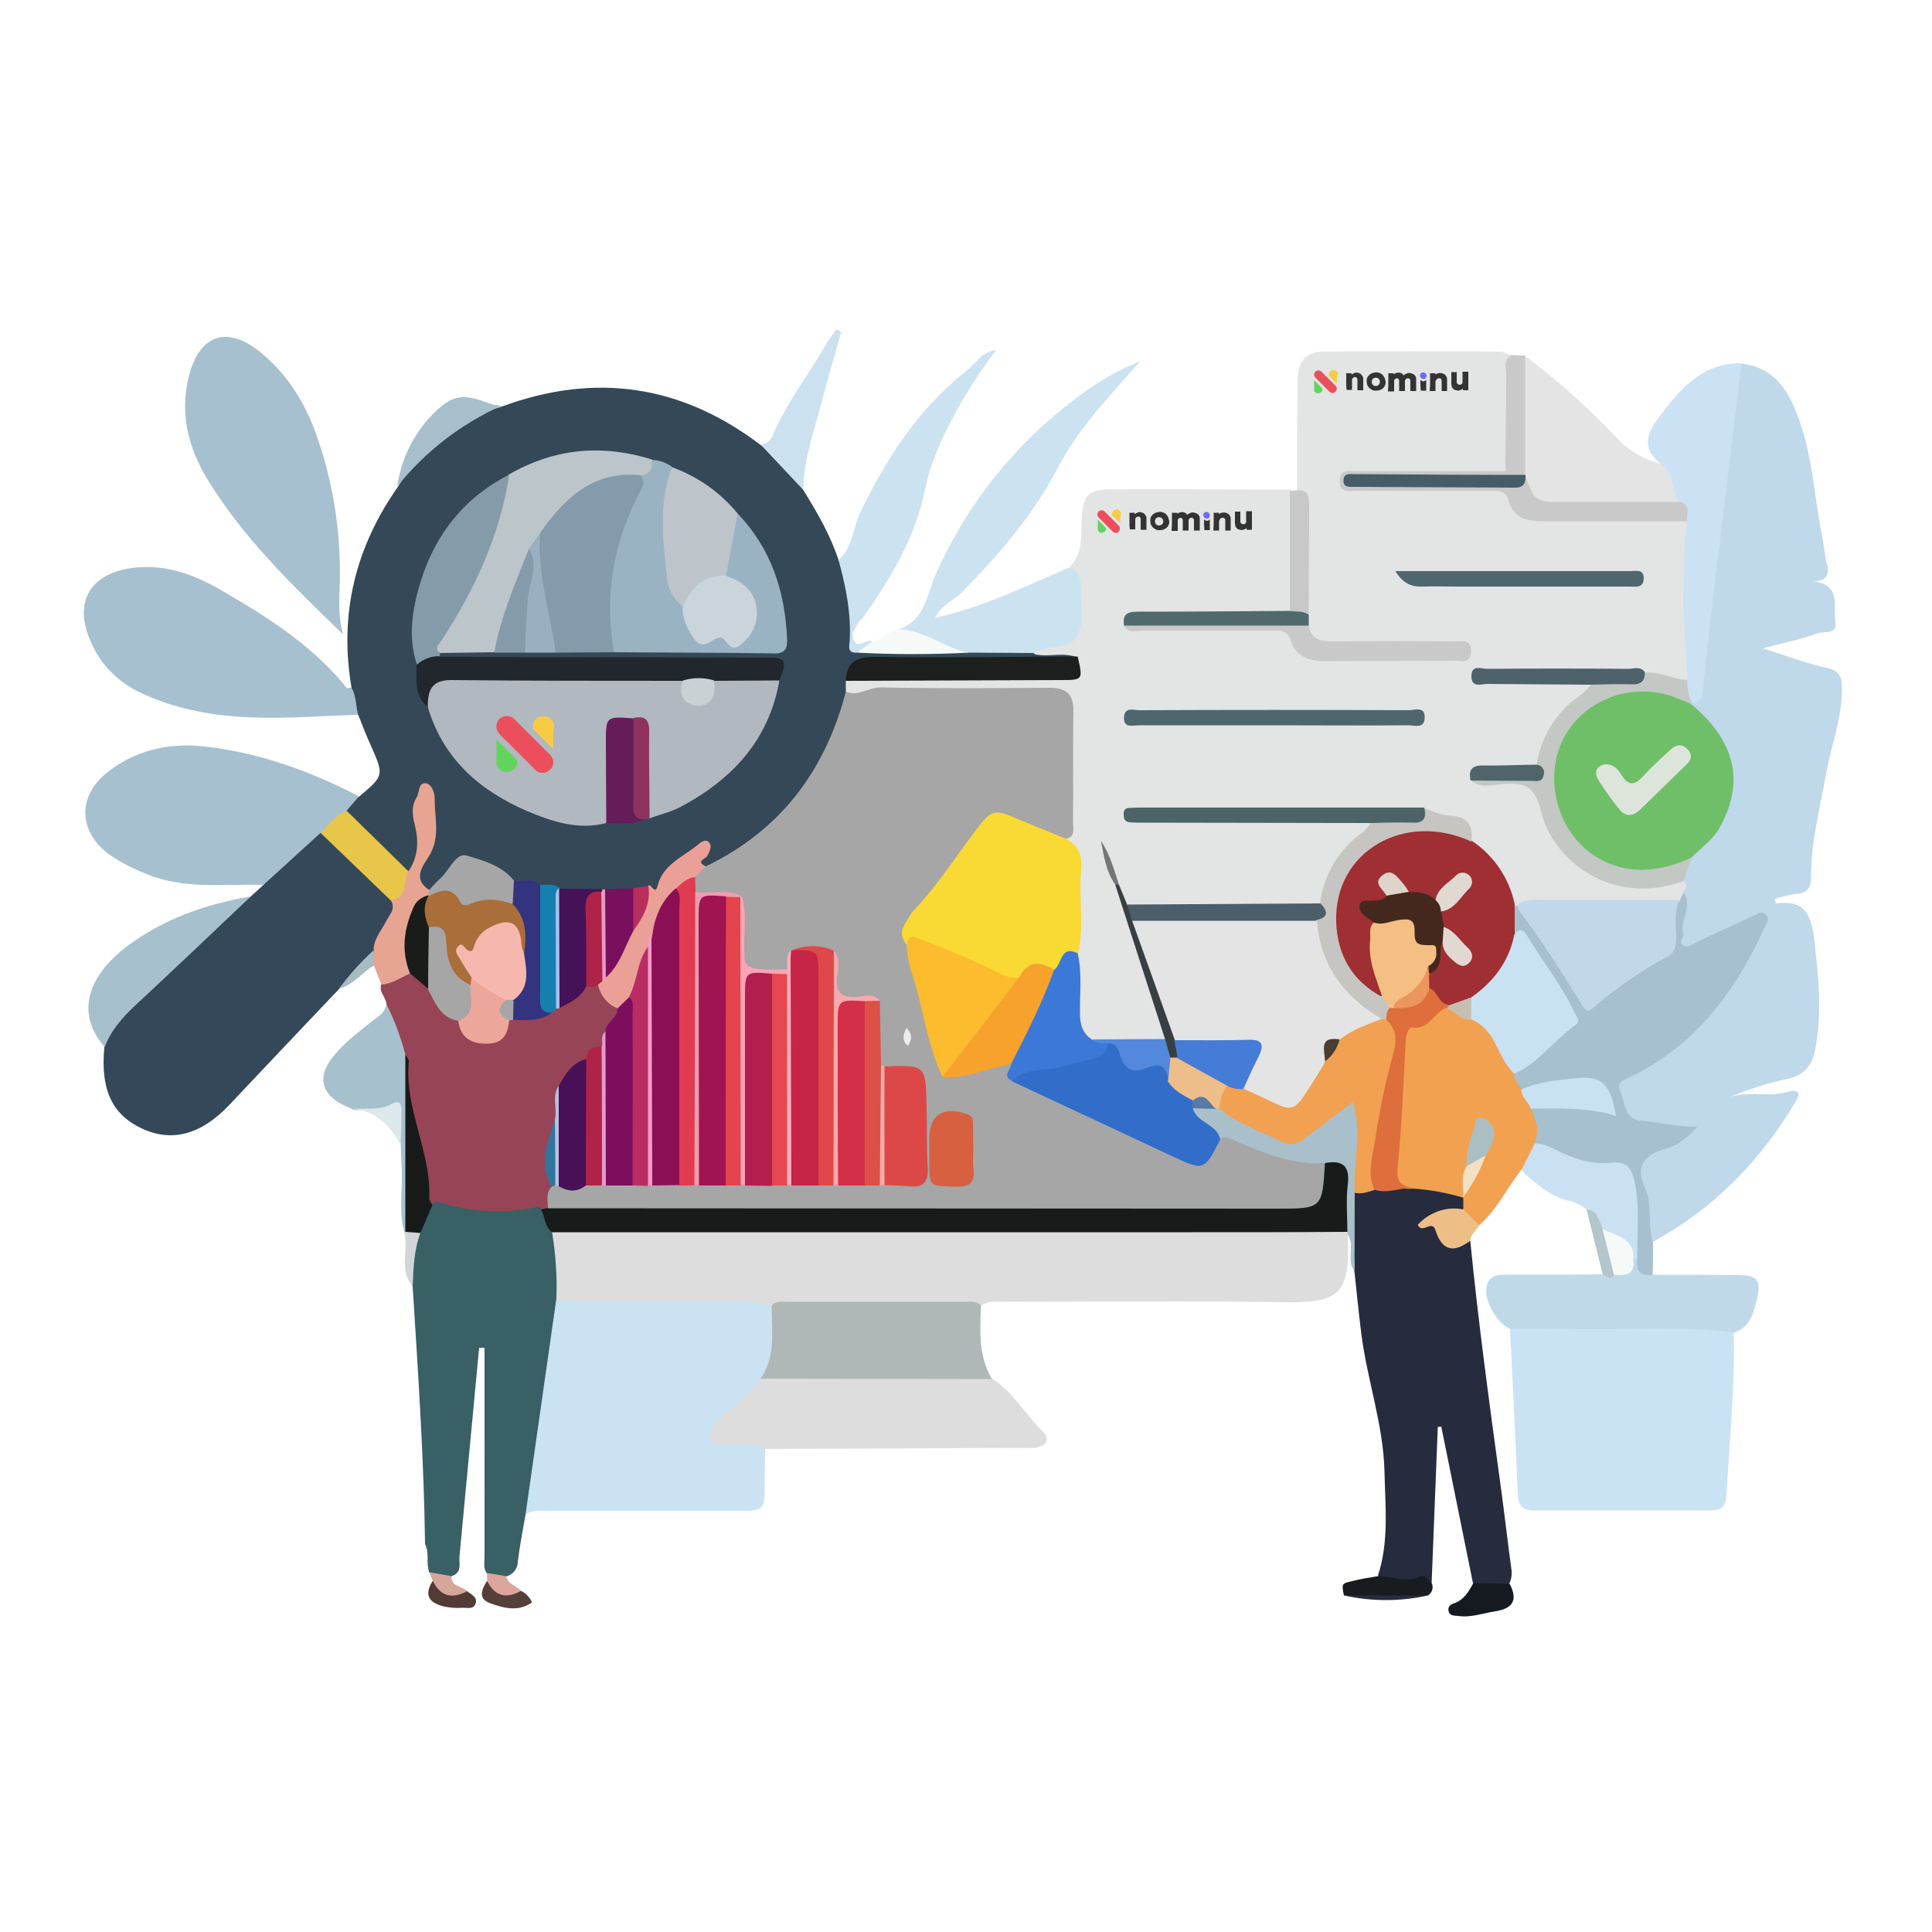 <?xml version="1.0" encoding="utf-8"?>
<!-- Generator: Adobe Illustrator 23.1.0, SVG Export Plug-In . SVG Version: 6.00 Build 0)  -->
<svg version="1.1" id="Capa_1" xmlns="http://www.w3.org/2000/svg" xmlns:xlink="http://www.w3.org/1999/xlink" x="0px" y="0px"
	 viewBox="0 0 500 500" style="enable-background:new 0 0 500 500;" xml:space="preserve">
<style type="text/css">
	.st0{fill:#E3E4E4;}
	.st1{fill:#344857;}
	.st2{fill:#BFD8EA;}
	.st3{fill:#DDDDDD;}
	.st4{fill:#CBE2F3;}
	.st5{fill:#344859;}
	.st6{fill:#262B3D;}
	.st7{fill:#C9E3F4;}
	.st8{fill:#974457;}
	.st9{fill:#A7C0CF;}
	.st10{fill:#CBE2F1;}
	.st11{fill:#F2A150;}
	.st12{fill:#AFB7B7;}
	.st13{fill:#C0D9E9;}
	.st14{fill:#CAE2F3;}
	.st15{fill:#E4E4E4;}
	.st16{fill:#A7C0CE;}
	.st17{fill:#C9C9C9;}
	.st18{fill:#A7C0CD;}
	.st19{fill:#C9E1F2;}
	.st20{fill:#A9BFCA;}
	.st21{fill:#396065;}
	.st22{fill:#E7A493;}
	.st23{fill:#CBE1F0;}
	.st24{fill:#A7BFCB;}
	.st25{fill:#C8C8C8;}
	.st26{fill:#151920;}
	.st27{fill:#181C21;}
	.st28{fill:#F5FAF8;}
	.st29{fill:#EEBE87;}
	.st30{fill:#B3C6CB;}
	.st31{fill:#DDE8EC;}
	.st32{fill:#553F3A;}
	.st33{fill:#D1D7D8;}
	.st34{fill:#DBA59C;}
	.st35{fill:#A8BAC2;}
	.st36{fill:#A6A6A6;}
	.st37{fill:#F9D934;}
	.st38{fill:#9F2F33;}
	.st39{fill:#C0D8E9;}
	.st40{fill:#C3C8C4;}
	.st41{fill:#3C78D8;}
	.st42{fill:#1C1F1E;}
	.st43{fill:#C6C5C2;}
	.st44{fill:#4C6368;}
	.st45{fill:#4F666F;}
	.st46{fill:#4E666E;}
	.st47{fill:#4B5E69;}
	.st48{fill:#50696D;}
	.st49{fill:#4D626A;}
	.st50{fill:#5488DC;}
	.st51{fill:#50656A;}
	.st52{fill:#383F43;}
	.st53{fill:#747675;}
	.st54{fill:#B1B8BF;}
	.st55{fill:#9AB3C3;}
	.st56{fill:#849BAB;}
	.st57{fill:#BCC5C9;}
	.st58{fill:#21272C;}
	.st59{fill:#849BAA;}
	.st60{fill:#BDC5CB;}
	.st61{fill:#EAA097;}
	.st62{fill:#E7C649;}
	.st63{fill:#451157;}
	.st64{fill:#661C59;}
	.st65{fill:#33347F;}
	.st66{fill:#99B0C1;}
	.st67{fill:#1580AF;}
	.st68{fill:#869BAA;}
	.st69{fill:#7A105D;}
	.st70{fill:#90335C;}
	.st71{fill:#B82F5E;}
	.st72{fill:#E598C7;}
	.st73{fill:#6FBF69;}
	.st74{fill:#171B1A;}
	.st75{fill:#F1A151;}
	.st76{fill:#DE6E3B;}
	.st77{fill:#181A1A;}
	.st78{fill:#D6A69B;}
	.st79{fill:#7C0E5D;}
	.st80{fill:#471057;}
	.st81{fill:#B02348;}
	.st82{fill:#EDA69A;}
	.st83{fill:#1A1C19;}
	.st84{fill:#AE2348;}
	.st85{fill:#E599CB;}
	.st86{fill:#31759F;}
	.st87{fill:#A3C2E8;}
	.st88{fill:#B9C0DD;}
	.st89{fill:#C9E2F2;}
	.st90{fill:#C8E2F1;}
	.st91{fill:#ABBFC3;}
	.st92{fill:#F4E0C3;}
	.st93{fill:#C7BEB3;}
	.st94{fill:#F5F9F8;}
	.st95{fill:#465D67;}
	.st96{fill:#326EC9;}
	.st97{fill:#EEBE8A;}
	.st98{fill:#5979A7;}
	.st99{fill:#523B35;}
	.st100{fill:#E03B51;}
	.st101{fill:#FBA3B7;}
	.st102{fill:#EF9CB0;}
	.st103{fill:#FDBB2E;}
	.st104{fill:#F6A22C;}
	.st105{fill:#F5BF84;}
	.st106{fill:#45281D;}
	.st107{fill:#E0D9D2;}
	.st108{fill:#E1D8D2;}
	.st109{fill:#EB965E;}
	.st110{fill:#DFD4CA;}
	.st111{fill:#457CD7;}
	.st112{fill:#C9D1D4;}
	.st113{fill:#CAD5DB;}
	.st114{fill:#8C0F55;}
	.st115{fill:#B82E62;}
	.st116{fill:#F79AC9;}
	.st117{fill:#A96E39;}
	.st118{fill:#F6B8AE;}
	.st119{fill:#DDE5DB;}
	.st120{fill:#493E31;}
	.st121{fill:#9F1451;}
	.st122{fill:#C62448;}
	.st123{fill:#B21E4D;}
	.st124{fill:#DC4847;}
	.st125{fill:#D32F4A;}
	.st126{fill:#E3444D;}
	.st127{fill:#DF4848;}
	.st128{fill:#E54850;}
	.st129{fill:#D76041;}
	.st130{fill:#DD5046;}
	.st131{fill:#FAA7AD;}
	.st132{fill:#FCAFBD;}
	.st133{fill:#F5ACA8;}
	.st134{fill:#ECECEC;}
	.st135{fill:#333333;}
	.st136{fill:#EB4F5C;}
	.st137{fill:#F7CC45;}
	.st138{fill:#61D45C;}
	.st139{fill:#6C6CF6;}
</style>
<path class="st0" d="M335.7,126.9c0-9.5,0-19,0.1-28.5c0.1-5,2.1-7.3,6.8-7.4c15.3-0.1,30.6-0.1,45.9,0c0.8,0.2,1.5,0.4,2.2,0.9
	l0.2,0.9c0.5,8.4,0.1,16.8,0.2,25.2c0.2,1.5-0.2,3-1.1,4.2c-1.9,1.4-4.1,1.1-6.2,1.1c-9.5,0-19,0-28.5,0c-1.8,0-3.6-0.3-5.7,0.8
	c1.5,2,3.5,1.3,5.1,1.3c9.7,0.1,19.3,0.1,29,0c3.8,0,6.8,0.7,8.8,4.3c1.8,3.2,5,3.5,8.3,3.5c9.7,0.1,19.3,0,29,0
	c2.5,0,5-0.3,7.2,1.3c1.1,1.4,0.9,3.1,0.8,4.8c-0.6,10.1-0.9,20.2,0.3,30.2c0.4,2,0.2,4-0.6,5.8c-2,2.4-4.5,1-6.7,0.6
	c-1.8-0.3-3.5-0.8-5.2-1.1c-13.6-1.2-27.1-0.3-40.7-0.2c8.6,1.2,17.3-0.2,25.8,1.2c2.1,0.9,1.6,2.6,0.4,3.4c-6.9,4.7-9.9,12-13.4,19
	c-3.2,1.4-6.5,0.5-9.8,0.9c-1.6,0.2-3.7-0.8-4.5,1.6c3.4,1.5,6.9,0.5,10.3,0.7c3,0.2,4.7,1.3,5.5,4.5c4.2,17,16.2,24.5,33.5,21.4
	c1-0.2,2-0.3,3-0.1c2.2,1,1.7,2.7,1,4.4c-0.6,1.1-1.6,1.9-2.8,2.3c-8.1,1.1-16.3,0.3-24.4,0.5c-5.1,0.1-10.3-0.2-15.5,0.3
	c-0.6,0-1.1,0-1.6-0.2c-0.9-0.4-1.6-1.2-1.9-2.1c-2-6-6.2-10.4-10.5-14.7c-0.5-3.4-2.2-5.3-5.7-5.7c-2.5-0.2-4.7-1.6-7.2-1.6
	c-23.9-0.1-47.9,0-72.6,0c2.3,1.2,4,0.8,5.7,0.8c15.5,0,30.9,0,46.4,0c2.3,0,4.7-0.2,6.9,0.5c2.5,1,1.6,2.7,0.4,3.8
	c-5.3,4.5-9.2,10.5-11,17.2c-0.3,1-1.1,1.7-2.1,2c-7.1,1.2-14.3,0.5-21.4,0.5c-8.8,0-17.6,0.5-26.4-0.3c-2.8-0.7-2.7-3.3-3.5-5.3
	c-1.4-3.7-2.9-7.4-3.9-11.2c1.2,3.6,2,7.3,3.8,10.7c4.5,11.4,8.3,22.9,12,34.6c0.6,1.9,2.1,4-0.3,5.8c-6,1.3-12.1,0.6-18.1,0.2
	c-3.6-1.2-4.4-4.1-4.5-7.5c-0.1-5.1,0.1-10.2-0.5-15.3c0.8-7.2,0.2-14.5,0.5-21.7c0.1-3.4-2.4-5.7-3-8.7c1.7-10.9,0.6-21.9,0.7-32.9
	c0-2.8-1.8-4.2-4.5-4.3c-15.6,0-31.3-0.7-46.9,0.4c-2.1,0.2-4.3,1-6.1-0.8c-0.7-1.1-0.7-2.5,0.1-3.5c2.4-1.7,5.1-1.3,7.7-1.3
	c15.2-0.1,30.5,0,45.8-0.1c1.9,0,5,1.2,5.1-2.6c-2.6-2.9-6.6-0.1-9.3-2.4c-0.3-2.8,2.1-2.4,3.5-2.9c6.7-2,6.9-2.3,7-9.3
	c0.2-3.5-0.4-7-1.7-10.2c3.2-3.2,2.9-7.5,3-11.5c0.2-7,1.5-8.5,8.4-8.5l45.7,0.1c0.5,0.4,0.8,1,1,1.7c0.6,9.7,1.4,19.4-0.5,29
	c-2,2.1-4.6,1.7-7,1.8c-9.3,0.1-18.6,0-27.9,0.1c-1.8,0-3.9-0.7-5.2,1.3c2.9,1.5,5.9,0.6,8.9,0.7c8.3,0.1,16.6,0.1,25,0
	c3.4,0,6.2,0.6,7.8,4c1,2.2,3.2,3.6,5.6,3.7c12,0.5,23.9,0.2,37,0.2c-2.3-2.3-4.1-1.9-5.7-1.9c-9-0.1-18,0-27-0.1
	c-3.7,0-7-0.8-8.2-5c-0.3-1.2-0.4-2.4-0.3-3.6c-0.1-7.8-0.1-15.5-0.1-23.2C337.3,132.6,336.8,129.6,335.7,126.9z"/>
<path class="st1" d="M218.9,176.2v2.8c0.8,1.1,0.5,2.2,0.2,3.3c-5.4,18.8-16.6,33-34,42.1c-0.6,0.3-1.3,0.5-1.9,0.5
	c-5.5-1.4-0.6-3.9-0.8-6c-4,3-8.7,5.2-11,10.2c-0.8,1.8-2.1,2.5-4,1.8c-1.4,0-2.9,0.3-4.3,0.4c-2,0.1-4.1,0.1-6.2,0.1
	c-0.5,0-1.1,0-1.6,0c-3.3-0.1-6.6,0.3-9.9-0.3c-1.8-0.6-3.6-0.7-5.4-1.1c-2.2-0.7-4.5-0.5-6.7-1.2c-0.6-0.3-1.2-0.6-1.7-1
	c-9.4-5.5-9.4-5.5-17.7,1.3c-0.9,1-2.2,1.6-3.5,1.7c-3.9-1.3-2.5-4.2-1.7-6.5c1.4-4.4,3.5-8.6,2.9-13.4c-0.2-1.8-0.1-3.6-1.4-5.4
	c-2.2,2.6-2.4,5.2-1.7,8.3c1,4,1.5,8.2-1.9,11.6c-1.3,0.4-2.7,0-3.6-1.1c-4.6-4.6-9.5-8.7-13.4-13.9c-0.3-2.5,1.4-3.5,3.3-4.2
	c6.5-5.5,6.5-5.5,3.1-13.2c-1.2-2.6-2.2-5.2-3.2-7.8c-2.4-1.9-1.8-4.6-1.8-7.1c-3.3-19,0.9-36.3,11.9-52c6.2-10.5,15.1-17.7,27-20.9
	c24.2-8.9,46.5-5.6,67,10c4.7,3,8.7,6.6,11.1,11.8c3.6,5.8,7,11.7,9.1,18.2c4.1,5.1,4.3,11.1,3.7,17.3c-0.2,2.1-2.1,5.1,2.2,5.6
	c9.3-0.9,18.6,0,27.9-0.3c4-0.2,7.9-0.1,11.9,0c1.8,0,3.7,0,5,1.5c3.7,0.9,7.5-0.7,11.1,0.9c-2,2.1-4.6,1.6-7,1.6
	c-14,0.1-27.9,0.2-41.8,0C225.4,171.4,221.5,172.1,218.9,176.2z"/>
<path class="st2" d="M435.7,231c0.2-1,1.6-2,0-3c-0.9-2.4,0.4-4.3,1.2-6.4c1.9-2.7,4.9-4.5,6.7-7.3c5.9-8.8,4.6-20.5-3-27.9
	c-1.2-1.3-3.1-2.1-3.2-4.2c0.1-0.5,0.4-1,0.7-1.4c2.5-9.2,2.9-18.7,4.1-28.1c2.1-16.9,3.8-33.8,6.1-50.6c0.4-2.8,0.4-5.7,2.4-8
	c8.9,1,12.5,7.6,15,14.8c3.5,9.9,3.9,20.4,6,30.6c0.4,2.1,0.5,4.3,1.1,6.4c0.8,2.9-0.2,4.4-3.4,4.6c7.4,0.9,4.9,6.8,5.6,10.6
	c0.6,3.2-3,2.2-4.6,2.8c-4.2,1.5-8.6,2.4-14.2,3.9c6.2,1.9,11.2,3.9,16.4,5c3.5,0.7,4.1,2.4,4.1,5.5c0,7.9-3,15.2-4.3,22.9
	c-1.5,8.6-3.8,17.1-3.7,26c0,2.7-1.1,3.9-3.8,4.1c-1.9,0.3-3.9,0.8-5.7,1.4c0.3,0.6,0.4,1.1,0.5,1.1c7-0.9,8.9,2.2,9.8,9.2
	c1.1,9.6,2.1,19,0.3,28.5c-0.8,4.2-2.8,6.8-7.2,7.7c-5.1,1.1-10.1,2.7-14.9,4.7c4.9-1.6,9.9,0.1,14.8-1.3c1.6-0.5,4-0.6,2.4,2.2
	c-9.1,15.4-21.2,27.9-37,36.5c-3-6.3-3.4-13.2-3.9-19.9c-0.1-2.1,2.1-3.2,4-4c3.1-1.2,6-2.8,8.7-4.7c-3.6-0.2-7.2-0.7-10.7-1.3
	c-4.7-0.9-8.1-5.2-7.7-10c0.3-2.4,2.2-3.1,4-4c15.2-8,25.3-20.6,32.6-35.8c0.5-0.9,0.6-1.8,0.5-2.8c-2.7-0.4-4.9,1.2-7.2,2.2
	c-2.9,1.3-5.6,3-8.5,4.1c-4.2,1.7-5.2,0.8-5.2-3.7C434.2,237.7,435.9,234.5,435.7,231z"/>
<path class="st3" d="M348.8,319.4c0.7,16.1-2.2,17.9-17.8,17.6c-23.6-0.4-47.2-0.1-70.8-0.1c-2.1,0-4.4-0.4-6.3,1
	c-2.8,0.9-5.6,0.5-8.4,0.5c-15.3,0.3-30.5-0.6-45.8,0.5c-15.9-1-31.9-0.3-47.8-0.5c-2.9,0-6.1,0.4-8.4-2.1
	c-1.3-5.9-2.6-11.9-0.5-17.9c2.1-1.3,4.5-1.1,6.8-1.1c63.9,0,127.9,0,191.8,0c2-0.2,4,0.1,5.9,0.7
	C348,318.2,348.5,318.7,348.8,319.4z"/>
<path class="st4" d="M144,335.9c1.8,1.2,3.8,1,5.8,1h36.2c4.6,0,9.2-0.3,13.8,1c2.9,6.5,2,12.8-1.4,18.9c-2.7,4.3-6.6,7.5-10.4,10.7
	c-1.1,1-2.5,2.2-2,3.8c0.5,1.9,2.5,1.2,3.9,1.4c2.8,0.4,6.1-1.1,8.1,2.3c0,2.8-0.1,5.6-0.1,8.5c0,7.5,0,7.5-7.3,7.5h-48.8
	c-2,0-4-0.3-5.8,1c-1.4-1.4-1-3.1-0.8-4.7c2.1-15.5,4.6-30.9,6.8-46.4C142.1,339.1,142.3,337.2,144,335.9z"/>
<path class="st5" d="M87.8,255.9c-9.5,10-19,20-28.5,30.1c-7.3,7.7-14.9,9.7-22.7,6S26,281.7,27,271c-0.2-2.5,0.7-5,2.5-6.7
	C40.9,253.1,52,241.6,64.9,232l3.3-3c3.8-5.8,8.9-10,14.7-13.6c3.3,0.7,5,3.6,7.2,5.7c3.9,3.8,7.8,7.6,11.5,11.6
	c1.5,2,0.8,4-0.3,5.8c-1.5,2.3-2.7,4.8-3.7,7.3C94.8,249.6,91.5,253,87.8,255.9z"/>
<path class="st6" d="M380.5,321.1c2.1,21.3,5,42.5,7.9,63.7c1,7.2,1.8,14.5,2.8,21.7c0.1,1.2-0.1,2.3-0.6,3.4
	c-3.1,1.4-6.3,2.4-9.4-0.2l-8.2-40.5l-0.9,0.1c-0.5,13.5-1.1,27-1.6,40.5c-4.6-0.6-9.7,1.5-13.9-2c2.9-8.8,1.9-17.9,1.7-27
	c-0.3-12.2-4.5-23.7-6-35.7c-0.7-5.4-1.2-10.9-1.8-16.3c0.3-6.5-2.2-12.9-0.6-19.4c1.2-2.1,3.3-2.4,5.3-2.7
	c3.5,0.1,6.9-0.4,10.4-0.4c4.3,0.1,8.5,0.5,12.4,2.3c0.4,0.3,0.8,0.7,1.1,1.1c0.5,1,0.4,2.1-0.1,3c-2.5,2-6.2,0.6-8.6,2.9
	C373,319.1,375.6,322.4,380.5,321.1z"/>
<path class="st7" d="M448.7,344.9c0.3,14.1-1.1,28.1-1.9,42.2c-0.2,2.8-1.4,3.8-4,3.8c-15.3,0-30.6,0-45.9,0c-3,0-4-1.4-4.1-4.3
	c-0.6-14.2-1.3-28.5-2-42.7c1.9-1.9,4.3-1.6,6.5-1.6c14.2,0,28.5-0.1,42.7,0C443,342.4,446.3,342.2,448.7,344.9z"/>
<path class="st8" d="M140,313.1c-9.5,2.9-18.9,2-28.1-1.3c-2.3-0.9-2.2-3-2.4-5c-0.6-5.8-1.3-11.5-3.5-16.9c-2.1-5.2-1-10.8-2-16.1
	c-1.3-4.6-3.8-8.9-4-13.9c0-1.8-2.1-3.1-1.3-5.2c1.9-1.8,4.4-3,7-3.5c2.6,0.4,4.1,2.5,5.6,4.3c1.9,3.4,4.2,6.5,7.9,8.3
	c4.4,6.7,8.4,6.7,12.3-0.1c0.4-0.3,0.8-0.5,1.2-0.7c3-0.6,6.1-0.2,8.9-1.6c0.6-0.4,1.2-0.7,1.8-1c0.4-0.2,0.8-0.5,1.2-0.6
	c2.6-1.2,4.6-3.2,6.9-4.9c1.2-0.3,2.5-0.3,3.7,0.1c1.8,1.9,3.5,4,5.1,6.1c0.7,2.7-1.8,4-2.6,6.1c-0.6,1.2-0.7,2.6-1.5,3.8
	c-1.3,1.2-3,1.9-4.1,3.4c-2.7,2.1-5.2,4.3-6.5,7.6c-0.9,2.6-0.1,5.4-0.9,7.9c-1.6,5.5-3.1,11.1-1.3,16.9c0.2,2.1-0.2,4.2-1.2,6.1
	C141.5,313.4,140.6,313.5,140,313.1z"/>
<path class="st9" d="M82.9,215.6L68.2,229c-10.2-0.3-20.6,1.3-30.5-2.9c-3.1-1.2-6-2.7-8.8-4.5c-8.9-6.1-9.1-15.9-0.5-22.2
	c7.6-5.7,16.3-7.3,25.5-6.1c13.8,1.7,26.7,6.4,39,12.8l-3.2,3.7C88,212.3,86,214.6,82.9,215.6z"/>
<path class="st9" d="M90.9,177.9c1.4,2.2,1.1,4.8,1.8,7.1c-4.2,0.1-8.3,0.3-12.4,0.5c-15.2,0.7-30.2,0.4-44.3-6.4
	c-5.6-2.7-10.1-7.3-12.5-13c-4.7-10.5,0-18,11.5-19.2c8.7-0.9,16.1,2.2,23.2,6.4c11.7,6.8,23,14.1,31.6,24.8
	C89.8,178.2,90.5,177.9,90.9,177.9z"/>
<path class="st9" d="M435.7,231c2.5,3.5-1,7-0.1,10.6c0.3,1-1.4,2.2,0.1,3.1c1.2,0.7,2.2-0.3,3.2-0.8c5-2.3,9.9-4.6,14.9-6.9
	c1-0.5,2.1-1.4,3.2-0.3c1.1,1.1,0.2,2.2-0.3,3.2c-7.6,17-18.3,31.1-35.6,39.2c-1.6,0.7-2.6,1.4-1.8,3.3c1.4,3,0.9,7.4,5.7,7.7
	c4.7,0.3,9.3,1.6,14.2,1.5c-2.4,2.8-5,4.9-8.1,5.7c-5.7,1.5-7.9,4.6-5.4,10.1c2.1,4.5,0.5,9.4,2.1,13.9c0,3,0,5.9-0.1,8.9
	c-3.8,2.1-4.9-0.1-5.4-3.3c-0.2-5.8,0.6-11.6-0.2-17.4c-0.9-6-1.6-6.8-7.4-6.9c-6.5-0.1-12.1-3-17.8-5.8c-0.8-3.2-1.3-6.5-1.2-9.8
	c5.5-2,11.1-1.1,16.7-0.5c1.2,0.1,2.9,1.2,3.5-0.5c0.5-1.3-0.6-2.6-1.6-3.5c-2.1-2.1-4.8-2-7.5-1.7c-4.3,0.4-8.5,1.8-12.8,1.9
	c-1.9-0.7-3-2-2.8-4.1c3.8-4.5,8.7-7.7,13-11.6c2.4-2.2,2.6-3.9,1.1-6.4c-3.3-5.8-7.2-11.2-10.7-16.8c-1-1.7-3.4-0.6-3.8-2.6
	c-0.5-2.4-1.1-4.9,1.1-6.8c0.2,0,0.5,0,0.8,0c6.1,6.7,10.8,14.3,15.4,22c1.9,3.2,3.4,3.9,6.4,1.3c4.3-3.7,9-6.9,14-9.6
	c3.1-1.7,4.1-3.9,4.1-7.2c-0.1-2.7-0.9-5.8,2.1-7.7C435,232.3,435.4,231.6,435.7,231z"/>
<path class="st9" d="M88.8,164.2c-13.3-12.9-26-25.1-35.2-40.3c-4.8-7.9-7.1-16.7-4.8-26.2c2.7-11.2,10-13.7,18.9-6.3
	c6.8,5.7,11.3,12.9,14.2,21.2c4.5,12.7,6.5,26.1,6,39.6C87.8,155.8,87.5,159.6,88.8,164.2z"/>
<path class="st3" d="M197.9,375c-3.1-1.8-6.5-0.8-9.7-1.1c-1.4-0.1-3.2,0.7-4-1.1c-0.9-1.9,0.2-3.7,1.4-5c2.2-2.2,4.7-4.1,7-6.2
	c1.5-1.5,2.9-3.2,4.3-4.8c2.2-1.4,4.6-1.6,7.2-1.6c15.2,0,30.4,0,45.6,0c2.5,0,5-0.2,7.1,1.6c5.4,3.5,8.5,9.2,13,13.6
	c2,1.9,1.1,3.7-1.5,4.2c-1.3,0.2-2.7,0.2-4,0.1L197.9,375z"/>
<path class="st10" d="M267.7,169l-17-0.1c-6.4-0.7-12.5-2.7-18.1-6c6.9-2.4,7.3-9.2,9.7-14.6c8.1-18.1,20.7-33.8,36.7-45.6
	c4.9-3.8,10.3-6.9,16.1-9.2c-7.7,8.7-15.8,17.1-21.2,27.3c-6.5,12.5-15.4,22.8-25.1,32.6c-2.1,2.1-5.1,3.1-6.8,6.5
	c12.5-2.8,23.5-8.2,34.6-13c2.1,0.2,2.5,1.9,3,3.5c0.1,0.5,0.1,1,0.1,1.5c-0.4,4.2,1.3,8.8-1,12.7
	C276.5,168.5,271.1,166.6,267.7,169z"/>
<path class="st11" d="M396.1,286.9c1.5,2.9,2.5,5.8,1,9c0.1,2.9-1.4,5.1-3.5,7c-3.7,4.7-6.2,10.2-10.8,14.2
	c-2.5-0.2-3.8-1.6-4.1-4.1c0-1,0-2,0-3c1.1-4.1,3.3-7.6,4.9-11.5c0.5-2.2,2.6-4.4,0.2-7.1c-2.9,3.4-2.5,7.5-3.2,11.2
	c-0.5,2.5-0.8,5-1.8,7.4c-4.3-1.3-8.7-2.1-13.1-2.4c-4.2,0.4-5.7-1.2-5.4-5.6c0.7-10.6,1.8-21.2,2.2-31.8c0.1-2.1,0.6-4.3,2.6-5.1
	c3.1-1.3,5.5-3.7,8.6-4.8c2.8-0.1,4.7,1.9,7.2,2.6c6.7,2.8,8.6,9.1,11,15.1c-0.2,1.7,1.3,2.6,1.9,3.9
	C395.3,283.2,396.9,284.5,396.1,286.9z"/>
<path class="st12" d="M256.7,356.9l-59.9-0.1c4.1-5.8,2.9-12.5,2.9-18.9c1-1.2,2.4-1,3.7-1h46.8c1.3,0,2.7-0.2,3.7,1
	C253.6,344.5,253.2,351,256.7,356.9z"/>
<path class="st13" d="M423.7,325.9c-0.4,3.1,0.9,4.5,4.1,4c7.3,0,14.6,0,21.8,0.1c5.4,0,6.3,1.3,5,6.6c-0.9,3.5-1.8,7.1-5.9,8.3
	c-14.3-2.1-28.7-0.5-43.1-1c-5-0.1-9.9,0-14.9,0c-3.6-1.7-6.9-7.8-5.9-11.3c0.8-2.7,3-2.7,5.2-2.7c8.2,0,16.5,0,24.7-0.1
	c1.1-0.8,2.4-0.4,3.6-0.9c2.1-0.1,3.2-1.6,4.2-3.2C422.9,325.6,423.3,325.6,423.7,325.9z"/>
<path class="st14" d="M450.7,94c-1.4,11.6-2.8,23.2-4.2,34.9c-1.3,10.4-2.6,20.9-3.8,31.4c-0.7,6.2-1.4,12.5-2,18.7
	c-0.2,1.7-1,2.8-2.8,2.9c-2.4-1.6-2.7-3.6-1.2-5.9c-0.2-8.2-1.4-16.4-1-24.7c0.3-5.4-0.1-10.9,1-16.3c-1.3-1.3-1.3-3.2-2.4-4.6
	c-2.5-3.1-3.2-6.9-4.5-10.4c-4.7-3.6-3.9-7.4-0.7-11.7C434.6,101,440.2,93.9,450.7,94z"/>
<path class="st15" d="M429.7,120c3.9,2.2,2.5,7,5,10c-1.6,1.6-3.6,1.5-5.6,1.5c-8.7,0.1-17.3,0.1-26,0c-6.3-0.1-7.6-1.2-9.2-7.5
	c-0.2-0.6-0.4-1.2-0.5-1.8c-0.6-8.5-0.2-17-0.2-25.4c-0.1-1.7,0.4-3.3,1.5-4.7c8.5,6.4,16.4,13.5,23.7,21.2
	C421.4,116.6,425.3,118.9,429.7,120z"/>
<path class="st10" d="M221.8,168.9c-2.6,0.2-2-1.7-1.9-3c0.4-7.2-1-14.1-2.9-21c3.8-3.2,3.7-8.2,5.6-12.2
	c6.7-13.8,14.8-26.6,27-36.3c1.3-1.1,2.5-2.2,3.6-3.4c1.2-1.3,2.8-2.2,4.6-2.4c-4.1,5.4-7.8,11.1-11,17.1c-3.2,6-6,12.2-7.4,18.9
	c-2.5,12.5-8.9,23.1-16.1,33.3c-0.2,0.3-0.5,0.5-0.7,0.7c-1.1,1.6-2.7,3.5-1.5,5.4c1.1,1.7,3-0.6,4.6,0
	C225.9,168.8,223,167.8,221.8,168.9z"/>
<path class="st16" d="M64.9,232c-10,9.5-20,19-30,28.3c-3.3,3.1-6.2,6.4-7.8,10.7c-8.6-9.9-2.7-19.6,5.5-25.9
	C42.1,237.9,53.1,234,64.9,232z"/>
<path class="st17" d="M394.7,92c0,10.3,0,20.6,0,30.9c-1.9,1.8-4.3,1.5-6.6,1.5c-11.6,0-23.1,0-34.7,0c11.9,0,23.9,0,35.8,0
	c2,0,4,0.3,5.5-1.5c2.5,7,2.5,7.1,10.8,7h29.2c3.2,0.7,1.6,3.2,2,5c-12.5,0-25,0-37.5,0c-4.2,0-7.6-0.9-8.8-5.5
	c-0.7-2.6-2.8-2.4-4.8-2.4c-11.5,0-23,0-34.5,0c-1.9,0-4.4,0.7-4.4-2.5c0-3.2,2.5-2.6,4.4-2.6c12.8,0,25.6,0,38.5,0
	c1.5-4.1,0.4-8.4,0.7-12.6c0.4-5.7-0.6-11.5,0.5-17.2v-0.2L394.7,92z"/>
<path class="st18" d="M100,259.9c2.1,4.1,3.7,8.5,4.9,13c0.8,14.9,2.6,29.8,1,44.7c-0.2,0.6-0.6,1.1-1.2,1.5
	c-1.7-5.9-0.3-11.9-0.8-17.8c-0.1-1.8-0.1-3.7-0.2-5.5c-1.8-2.5,0.3-6.7-2.6-8c-2.5-1.1-5.8-0.6-8.8-0.5c-0.5,0-1-0.1-1.4-0.4
	c-8-3.1-9.5-8.2-3.8-14.5c2.8-3.2,6.3-5.8,9.7-8.5C98.1,262.9,99.7,262,100,259.9z"/>
<path class="st19" d="M423.7,325.9h-0.9c-1.8-3.5-5-5.4-8.1-7.3c-2.1-1.4-1.8-4.4-4.1-5.6c-1.5-1.2-3.3-2-5.2-2.4
	c-4.7-1.3-8.2-4.6-11.7-7.7l3.5-7c2.8,0,5.1,1.6,7.4,2.6c4,1.8,8.1,2.9,12.5,2.4c3.8-0.4,5.1,1.2,5.9,4.8
	C424.5,312.5,423.6,319.2,423.7,325.9z"/>
<path class="st20" d="M350.6,308.6c0,6.8,0,13.5-0.1,20.3c-2.2-2.9,0.3-6.6-1.8-9.6c-0.1-0.2-0.1-0.4-0.1-0.6
	c-2.4-3.6-1.1-7.7-1.3-11.6c-0.2-2.9-0.8-4.9-4.1-4.9c-9.8,0.5-18.5-3.5-27.3-6.9c-1.8-1.4-3.6-2.9-5.2-4.5
	c-1.1-1.2-3.1-2.3-1.7-4.5c1.7-1,3.6-0.8,5.5-0.6c0.5,0.1,1,0.2,1.5,0.4l12.8,6.5c4,2,7.1,1.7,10.5-1c2.5-2,5-3.8,7.5-5.8
	c2.5-2,4.3-2,5.1,1.4C353.5,294.5,352.7,301.6,350.6,308.6z"/>
<path class="st21" d="M142.9,319c-0.2-2.8-0.8-5.4-3.6-6.7c-8.5,1.9-17.4,1.5-25.7-1.2c-0.5-0.1-1,0-1.4,0.2
	c-2.9,1.7-3.7,4.7-4.8,7.6c-1.3,4.6-2.3,9.3-0.6,14.1c1.4,22.2,2.9,44.4,3.2,66.6l0,0c1.2,2.3,0.2,5,1.1,7.4c0.5,0.4,1,0.9,1.3,1.4
	c1.3,0.7,2.8,0.8,4.2,0.5c0.1-0.3,0.2-0.7,0.3-1c2.7-0.9,1.9-3.1,2-5c1.7-18,3.4-36,5.1-54.1h1.4v16c0,12.7,0,25.3,0,38
	c0,1.5-0.4,3,0.6,4.4c0.3,0.4,0.5,0.8,0.6,1.3c1.4,0.8,3.1,0.6,4.3-0.5c1.8-0.4,3.1-2,3.1-3.8c0.5-4.1,1.3-8.1,2-12.2l8-56
	C144.2,330.3,143.8,324.6,142.9,319z"/>
<path class="st22" d="M106,252c-2.4,1-4.6,2.7-7.3,2.8c-0.6-1.6-1.3-3.2-1.9-4.8c-1.3-1.3-0.7-2.6-0.1-3.9c-0.1-3,1.9-5.1,3.2-7.6
	c0.8-1.7,2.6-3.2,1.3-5.4c2.4-2,1.7-5.8,4.5-7.6c2.4-3.5,2.7-7.4,1.8-11.3c-0.6-2.7-1.3-5.1,0.3-7.8c0.8-1.3,0.4-3.8,2.3-3.7
	c1.6,0.1,2.4,2.5,2.4,3.9c-0.1,4.8,1.5,9.6-1.2,14.5c-1.3,2.4-5.1,6.2-0.1,9.3c0.3,0.7,0.1,1.6-0.4,2.2c-4.2,3.8-4.6,8.9-4.6,14.1
	C106.2,248.4,107.1,250.2,106,252z"/>
<path class="st23" d="M207.9,126.8L196.8,115c2.3,0,3-1.9,3.7-3.5c3.7-8.2,9.3-15.3,13.7-23.1c0.7-1.1,1.5-2.2,2.3-3.2l1.2,0.7
	c-1.6,5.9-3.4,11.7-4.9,17.6C210.8,111.2,208,118.7,207.9,126.8z"/>
<path class="st24" d="M129.8,105c-10.5,4.7-19.8,11.9-27,20.9c1-7,4.1-13.4,9-18.5c5.2-5.3,7.8-5.7,15.1-2.9
	C127.8,104.8,128.8,104.9,129.8,105z"/>
<path class="st25" d="M335.7,126.9c3.3-0.2,3.1,2.1,3.1,4.4c0,9.3-0.1,18.5-0.1,27.8c-1.7,0.6-3.6,0.2-4.9-1c0-10.3,0-20.7,0-31
	L335.7,126.9z"/>
<path class="st26" d="M381.3,409.7l9.4,0.2c2.2,4.2,0.8,6.4-3.7,7.1c-3.2,0.5-6.4,1.7-9.7,1.2c-1-0.1-2.1,0-2.4-1.2s0.5-1.8,1.5-2.1
	C378.9,414,380.1,411.9,381.3,409.7z"/>
<path class="st27" d="M356.7,407.9c3.6,0,7,1.9,10.7,0.1c1.5-0.7,2.2,1,3.2,1.9c0.4,1.1,0,2.3-1,3c-7.3,0.8-14.6,0.8-21.8,0
	c-0.6-3-0.6-3.1,2.1-3.7C352.1,408.6,354.4,408.3,356.7,407.9z"/>
<path class="st28" d="M221.8,168.9l4-3c2.6-0.2,4.2-3,6.9-3c6.7,0.1,11.7,4.9,18.1,6C241.1,169.4,231.4,169.4,221.8,168.9z"/>
<path class="st29" d="M378.7,313l4.1,4.1c-0.7,1.4-2.2,2.3-2.3,4c-4.2,3.2-7.3,2.7-9-2.7c-0.9-2.9-3.4,1.1-4.6-1.4
	C369.9,313.7,374.4,312.1,378.7,313z"/>
<path class="st30" d="M410.6,313c2.3,0.5,2.3,0.5,4.2,5c2.9,3.5,4.3,7.4,3,11.9c-1,1.6-2,0.3-3,0L410.6,313z"/>
<path class="st31" d="M90.8,287c3.6-0.3,7.3,0.6,10.8-1.4c1.9-1,2.3,0.2,2.3,1.8c0,2.8-0.1,5.7-0.2,8.5c-0.1-0.1-0.3-0.1-0.4-0.3
	C100.5,290.8,96.9,287.2,90.8,287z"/>
<path class="st32" d="M137.7,414.7c-3.6,2.5-7.3,1.5-10.9,0.2c-3.2-1.2-2.1-3.6-0.8-5.7c2.8,1.2,5.4,3.1,8.8,2.5
	C136.1,412.3,137.1,413.4,137.7,414.7z"/>
<path class="st33" d="M108.8,319.1c-1.7,4.5-1.8,9.2-2,13.8c-3.6-4.1-1.1-9.2-2.1-13.7c0.1-0.1,0.2-0.3,0.2-0.5
	c1.1-1,2.8-0.9,3.8,0.2C108.7,319,108.7,319.1,108.8,319.1z"/>
<path class="st34" d="M134.9,411.7c-3.8,2.1-6.8,1.5-8.8-2.5c0-0.7-0.1-1.4-0.1-2.1l5,0.8C131.4,410,133.6,410.4,134.9,411.7z"/>
<path class="st35" d="M96.6,246c0,1.3,0.1,2.6,0.1,3.9c-3.1,1.9-5.3,5-9,6C90.4,252.3,93.3,249,96.6,246z"/>
<path class="st6" d="M347.8,412.9h21.8C362.4,414.5,355,414.5,347.8,412.9z"/>
<path class="st36" d="M182.7,224.2c19.3-9.3,30.9-24.8,36.2-45.2c3.2,1.4,5.9-1.2,9.1-1.1c14.4,0.3,28.9,0.2,43.3,0.1
	c4.7-0.1,6.6,1.6,6.5,6.4c-0.2,9.5,0,18.9-0.1,28.4c0,1.7,0.7,3.9-2,4.3c-3.2,1.4-5.7-0.9-8.3-2c-10.2-4.3-9.9-4.2-16.5,4.3
	c-4.8,6.1-8.3,13.3-14.8,18c-5,1.3-6,4.9-5.7,9.5c0.3,4.6-0.3,5.3-4.9,4.9c-1-0.2-2-0.2-3-0.1c-3.9,0.8-4.9-1.4-5.1-4.7
	c-0.4-6.5-0.5-6.5-6.6-4.4c-1.6,0.5-3.2,0.8-4.9,0.8c-3.3,0-6.6,1-9.4,2.8c-1.3,0.9-2.7,2.3-4.4,0.6c-1.3-2.6-0.6-5.4-0.8-8.1
	c-0.1-1.8,0.3-3.6-1-5.1c-3.2-2.5-7.3,0.1-10.6-2c-1-1-1.4-2.4-1.1-3.8C179.1,225.4,180.7,224.5,182.7,224.2z"/>
<path class="st37" d="M236.1,236c6-6.2,10.7-13.5,15.9-20.4c4.8-6.4,5-6.4,12.2-3.3c3.8,1.6,7.6,3.1,11.5,4.7
	c3.4,1.6,4.4,4.3,4.1,8.1c-0.7,7.2,0.9,14.5-0.8,21.6c-2.5,0.9-3.7,3.5-6,4.8c-3.4-1.1-7.1-0.3-9.6,2.2c-6,0.3-10.5-3.6-15.7-5.5
	c-4.5-1.6-8.7-4.1-13.7-4.1C230.9,240.4,233.9,238.4,236.1,236z"/>
<path class="st38" d="M392,234v7.8c1.7,4.3-1.4,7.2-3.4,10.2c-1.9,2.7-4.3,5.1-7.2,6.8c-2.1,1-4,2.4-6.5,1.6c-3.2,0-4.4-2.5-5.7-4.7
	c-0.5-1.2-0.5-2.6,0-3.9c2.9-2.4,1.4-6.7,4.1-9.2c2.7,0.8,1.7,5.2,5.6,5.2c-0.4-3.5-3.5-4.9-5.4-7c-1.3-1.6-1.3-3.4-0.7-5.2
	c2.2-2.3,5.1-4.1,6.7-7.7c-4.3,0.1-5.1,3.9-7.7,5.3c-2.3-0.1-4.4-1.2-6.7-1.6c-2.2-0.8-3.2-3.5-5.7-3.8c-1.2,1.7,0.4,3,0,4.4
	c-0.9,2.3-3.7,1.1-5,2.7c0.1,1.8,2.2,2.6,2,4.4c-0.3,5.1-0.5,10.2,1.6,15.1c0.5,1,0.5,2.3,0,3.3c-2.5,1.1-4.1-0.7-5.6-2
	c-8.4-7.4-10.1-20-4.3-30.4c5.3-9.4,17.2-14.1,27.5-11.1c2.1,0.5,4,1.7,5.3,3.4C386.6,221.4,390.6,227.3,392,234z"/>
<path class="st39" d="M434.7,232.9c-1.7,3.3-0.8,6.8-0.9,10.3c-0.1,2-0.4,3.4-2.3,4.4c-6.7,3.6-13,7.9-18.7,12.8c-1,0.9-2,2-3.1,0.1
	c-5.3-8.5-10.6-17-16.7-25c-0.2-0.3-0.1-1-0.1-1.5c1.7-1.3,3.7-1.1,5.7-1.1L434.7,232.9z"/>
<path class="st40" d="M436.7,176c-0.1,2,0.3,4.1,1.2,5.9l-0.4,0.1c-1.9,1.2-3.5-0.1-5.2-0.6c-9.6-3-19-0.1-24.8,8
	c-5.1,7-5,18.3,0.2,25.3c5.9,8,15,10.8,24.8,7.7c1.7-0.5,3.3-1.8,5.2-0.4l-2,6c-19,6.9-34.1-5.8-36.9-18.1c-1.5-6.5-4.4-7.5-10-7
	c-2.6,0.2-5.6,1.2-8.1-0.9c3.9-2.4,8.1-0.8,12.2-1.3c1.9-0.2,4.7,0.9,4.8-2.7c1-7.3,5.1-13.8,11.2-18c1-0.8,2-1.7,2.8-2.7
	c1.6-1.9,3.9-1.5,5.9-1.6c2.8,0,5.6-0.1,8.1-1.6C429.5,173.7,432.9,175.8,436.7,176z"/>
<path class="st41" d="M272.8,251c2.1-1.4,1.5-6.5,6.1-4.3c1.2,5.2,0.5,10.4,0.6,15.7c0,2.8,0.7,5.1,3.2,6.7c1.3,1,3.1-0.2,4.3,1
	c0.7,3.1-1.5,4.2-3.7,5c-3.1,1.2-6.3,2.1-9.6,2.5c-4.1,0.5-8.2,1.5-12.1,2.9c-2.9-1.4-1.5-3.4-0.9-5.4c3-6.5,6.2-12.9,9-19.5
	C270.5,253.8,271.2,252.1,272.8,251z"/>
<path class="st42" d="M218.9,176.2c0.2-5.6,3.5-6.3,8.4-6.2c17.2,0.2,34.4,0,51.6-0.1c1.4,6.1,1.4,6.1-4.5,6.1
	C255.8,176.1,237.3,176.1,218.9,176.2z"/>
<path class="st43" d="M380.8,217.8c-17.5-8-35.6,2.7-35,20.8c0.3,8.5,4.1,15.3,11.9,19.4c1.4,0.3,2.5,1.6,2.4,3.1
	c-0.1,1.2-0.6,2.4-1.4,3.3c-0.5,0.2-1,0.2-1.5,0.1c-10.5-5.4-16.9-13.6-17.3-25.8c0.9-1.4,1.4-3.1,1.7-4.7
	c0.9-7.5,4.9-14.3,11.1-18.6c0.7-0.7,1.4-1.4,1.9-2.2c2-2,4.5-1.4,6.9-1.4c2.6-0.1,5.2-0.1,7-2.6c2.2,0.6,4.3,1.7,6.5,1.9
	C379.6,211.2,381.4,213.4,380.8,217.8z"/>
<path class="st44" d="M368.6,209c0.6,2.6,0,4.1-3.1,3.9c-3.6-0.1-7.2,0-10.8,0.1l-58.4-0.1c-1.3,0-2.7,0-4-0.1
	c-1.3-0.1-1.5-1.1-1.5-2.1s0.4-1.6,1.4-1.6c0.8,0,1.7-0.1,2.5-0.1L368.6,209z"/>
<path class="st45" d="M329.7,187.7c-11.6,0-23.3,0-34.9,0c-1.6,0-4.1,0.9-3.9-2.2c0.2-2.6,2.5-1.7,3.9-1.7c23.3-0.1,46.5-0.1,69.8,0
	c1.5,0,4.2-1.1,4.1,1.9c0,3-2.6,2-4.2,2C352.9,187.8,341.3,187.7,329.7,187.7z"/>
<path class="st17" d="M338.7,161.9c0.6,3.7,3.2,4.1,6.3,4.1c10.5-0.1,20.9-0.1,31.4,0c1.9,0,4.4-0.7,4.3,2.6s-2.6,2.4-4.4,2.4
	c-11.1,0.1-22.3,0-33.4,0.1c-4.1,0-7.6-1.3-8.8-5.1c-0.9-3.1-2.6-2.8-4.8-2.8c-11.1,0-22.3,0-33.4,0c-1.7,0-3.7,0.8-5-1.1
	c1.8-1.6,4-1.5,6.1-1.5c11.9,0,23.8,0,35.7,0C334.7,160.4,336.9,160.4,338.7,161.9z"/>
<path class="st46" d="M361.1,147.8c20.8,0,40.9,0,61,0c1.3,0,3.3-0.6,3.3,1.9c-0.1,2.6-2.1,2.1-3.7,2.1c-14.8,0-29.6,0-44.4,0
	c-3,0-6-0.1-9,0S363.2,151.1,361.1,147.8z"/>
<path class="st47" d="M341.7,233.8c2,2,2.2,3.6-1,4.3c-1.3,1-3,1.5-4.7,1.4c-13,0.1-26,0.1-38.9,0c-1.2,0-2.3-0.2-3.4-0.6
	c-1.7-1.2-2.6-2.6-1.9-4.8L341.7,233.8z"/>
<path class="st48" d="M338.7,161.9l-47.8,0c-0.6-3.6,1.7-3.6,4.2-3.6c12.9,0,25.8-0.1,38.7-0.2c1.6,0.3,3.4-0.1,4.9,1
	C338.7,160,338.7,160.9,338.7,161.9z"/>
<path class="st49" d="M425.7,174c0,2.2-1,3.2-3.3,3.1c-3.6-0.1-7.1,0-10.7,0.1c-8.9-0.1-17.9-0.1-26.8-0.2c-1.5,0-4.1,1.1-4.1-2
	s2.6-1.9,4.1-1.9c12.2-0.1,24.5-0.1,36.8,0C423,173,424.6,172.4,425.7,174z"/>
<path class="st50" d="M286.7,270c-1.4-0.2-2.9,0.4-4-1l18.7-0.1c2.2,1,2.4,3,2.6,5.1c0.1,2,0.2,3.9-0.9,5.7c-3.2,0.4-2-1.9-2.2-3.3
	C292.7,279.4,292.3,279.3,286.7,270z"/>
<path class="st51" d="M397.7,197.9c1.2,0.1,2,1.1,1.9,2.3c0,0.2-0.1,0.4-0.2,0.7c-0.4,1.6-1.8,1.2-2.9,1.2c-5.3,0-10.6-0.1-15.9-0.1
	c-0.7-3.1,0.6-4,3.6-3.9C388.8,198.2,393.2,197.9,397.7,197.9z"/>
<path class="st52" d="M302.9,273.7l-1.4-4.8c-4.3-13.3-8.6-26.7-12.9-40c0.2-0.3,0.6-0.3,0.8-0.1c0.1,0.1,0.1,0.1,0.2,0.2
	c0.7,1.7,1.4,3.4,2.1,5.1l1.2,4c2.5,2.2,3.2,5.4,4.2,8.4c2.5,7.4,5,14.8,7.8,22.1c0.4,1.8,1.3,3.6,0.1,5.4
	C304.4,274.5,303.5,274.4,302.9,273.7C302.9,273.8,302.9,273.8,302.9,273.7z"/>
<path class="st17" d="M390.7,92.1c0,8.4,0,16.9,0,25.3c0,1.5,0.7,3.4-1.1,4.5c0.1-8.2,0.1-16.5,0.2-24.7
	C389.8,95.5,389,93.5,390.7,92.1z"/>
<path class="st53" d="M289.6,229l-1-0.1c-2.4-3.4-2.9-7.4-3.7-11.3C287.3,221.1,288.3,225.1,289.6,229z"/>
<path class="st54" d="M156.9,213c-7.3,1.9-14.1-0.4-20.5-3.1c-12.3-5.3-21.8-13.6-25.7-27c-1.4-5.3,0-7.6,5.1-8.3
	c3-0.3,6-0.4,8.9-0.2c16.7,0.2,33.4-0.5,50.1,0.4c2,0.3,2.4,1.9,2.9,3.5c0.4,1.3,1.1,2.5,2.6,2.7c1.8,0.2,2.6-1.2,3.1-2.6
	c0.5-1.5,0.9-2.9,2.6-3.4c5.3-0.3,10.6-1.8,15.7,1.1c-2.7,15.5-12.3,25.7-25.7,32.8c-2.5,1.3-5.3,1.9-7.9,2.9c-2-1.6-1.7-3.8-1.7-6
	c-0.1-4.6,0.1-9.3-0.1-13.9c-0.1-1.9,0.2-4.2-2.7-4.4c-3.8-0.2-5.3,1.5-5.2,5.3c0.1,4.8,0.1,9.5,0,14.3
	C158.2,209.1,158.6,211.4,156.9,213z"/>
<path class="st55" d="M168.8,119c1.8,0.1,3.6,0.7,5.1,1.8c-0.1,6.7-0.8,13.4-0.7,20.1c0.1,5.4,1,10.4,3.9,15c0.8,1.5,1,3.2,1.6,4.7
	c1.2,3,2.7,5.5,6.6,3.5c0.9-0.6,2-0.5,2.8,0.2c3.1,3.1,4.4,0.2,5.6-1.8c2-3.5,0.8-8.1-2.6-10.6c-1.4-1.1-3.4-1.6-4-3.6
	c0.2-5.4,0.9-10.7,3.8-15.4c8.7,9.1,12.3,20.2,12.8,32.6c0.1,2.4-0.6,3.7-3.4,3.6c-13.8-0.2-27.6-0.2-41.4-0.3
	c-3.6-6.2-2.6-12.8-1.8-19.3c1.1-9.1,4.6-17.6,8.1-25.9C166.1,121.9,167.3,120.3,168.8,119z"/>
<path class="st56" d="M165.8,123c0.5,1,1.1,2,0.4,3.2c-7.3,13.4-10,27.5-7.3,42.6l-15.1,0.1c-4.5-9.6-5.7-19.8-5.1-30.3
	c3.6-8.8,10.7-13.5,19.1-16.5C160.3,121.2,163.3,120.9,165.8,123z"/>
<path class="st57" d="M165.8,123c-12.2-1.3-19.7,5.9-26,14.9c-0.7,1.7-1.2,3.5-1.9,5.3c-2.9,6.7-5.4,13.5-7.5,20.4
	c-0.6,1.9-1,3.9-2.6,5.2l-13.9,0.2c-3.4-1.6-1-3.6-0.1-5c4.8-7.4,8.8-15.2,11.9-23.5c1.6-4.2,2.9-8.5,3.7-12.9
	c0.2-1.8,1-3.5,2.3-4.8c11.8-6.8,24.1-7.9,37-3.9C168.9,121.2,168.3,122.8,165.8,123z"/>
<path class="st58" d="M201.7,176.1l-16.9,0.1c-2.7,1.7-5.3,1.8-8,0c-20,0-40.1,0-60.1-0.2c-5.2,0-6,2.9-6,7c-3.5-2.9-2.9-7-2.9-10.8
	c1.1-3.1,3.1-3.6,5.8-2.2c28.1,0.1,56.1,0.1,84.2,0.2C203.4,170,203.9,170.8,201.7,176.1z"/>
<path class="st59" d="M113.7,169.8c-2.2,0-4.2,0.8-5.8,2.2c-2.4-7.2-1.2-14.3,0.9-21.3c3.8-12.4,11.3-21.9,23-27.9
	c-2.4,15.7-8.9,29.7-17.5,42.9c-0.7,1-2.1,2-0.4,3.3C113.9,169.4,113.8,169.6,113.7,169.8z"/>
<path class="st60" d="M190.9,132.9l-3,16.1c-4.5,1.6-7.6,5.1-11.1,8c-2.4-1.8-4-4.6-4.2-7.6c-1-9.5-2.3-19.1,1.3-28.5
	C180.5,123.3,186.4,127.4,190.9,132.9z"/>
<path class="st61" d="M182.7,224.2l-2.9,2.8c-1.4,1.4-2.9,2.8-4.5,3.9c-3.1,3.1-4.6,7.1-5.7,11.1c-0.4,1.1-0.7,2.2-1.1,3.3
	c-1.9,4.2-2.4,8.9-4.5,13c-1,1.4-1.8,3.2-4.1,2.7c-2.6-1-4.5-3.3-5.1-6c0.1-0.6,0.4-1.2,0.8-1.7c0.4-0.5,0.8-1,1.2-1.5
	c2.6-3.6,4-7.9,6.4-11.6c2.5-3.2,2.9-7.3,4.5-10.9c0.8-1,1.8,2.7,2.5-0.1c1.4-5.5,6.5-7.4,10.3-10.5c0.8-0.7,2.1-1.7,3-0.7
	s0.1,2.4-0.5,3.6C182.5,222.3,179.9,223,182.7,224.2z"/>
<path class="st62" d="M105.7,225.5c-1.4,2.6-0.2,6.7-4.5,7.6l-18.2-17.5c2-2.2,3.9-4.6,6.7-5.8L105.7,225.5z"/>
<path class="st63" d="M151.8,255c-1.3,3.2-4.3,4.4-7,5.9c-0.4-0.5-1-1-1-1.7c-0.4-9.5-1.2-19.1,0.4-28.6l0.7-0.6l11,0.1
	c0.2,0.6,0,1.2-0.4,1.6c-2.1,1.4-2.2,3.6-2.3,5.7c-0.1,4.2,0,8.3-0.1,12.5C153.2,251.7,153.3,253.5,151.8,255z"/>
<path class="st64" d="M156.9,213c0-6.9-0.1-13.8-0.1-20.7c0-6.9,0-6.9,7-6.4c2.1,2.6,1.3,5.7,1.5,8.6c0.4,5.9-1.1,11.9,1.5,17.6
	C163.6,213.5,160.2,213.1,156.9,213z"/>
<path class="st65" d="M142.8,262.1c-3,2.2-6.5,2-10,1.8c-1.1-1.3-1.4-3-0.8-4.5c2.6-3.7,3.5-8.3,2.6-12.8c0.4-4.5-0.6-9.1-2.9-13
	c-0.2-2-0.6-4.1,1.2-5.7c2.3,0.4,4.8-0.9,6.9,1.1c1.7,1.9,1.5,4.3,1.5,6.6c0,6.1,0,12.2,0,18.3C141.2,256.7,141.7,259.5,142.8,262.1
	z"/>
<path class="st36" d="M133,227.9l-0.3,6c-3.9,1.2-8.1-0.4-12,1.3c-0.8,0.2-1.7-0.2-2.2-0.9c-1.9-2.5-4.5-2.2-7.1-2.1l-0.6-0.4
	c0.1-0.5,0.2-1,0.2-1.4c1-1.1,2-2.2,3.1-3.2c2.2-2.1,4-6.6,6.6-5.8C125.1,222.7,129.9,224,133,227.9z"/>
<path class="st66" d="M136.9,142c1-1.4,1.9-2.7,2.9-4.1c-0.8,10.6,2.6,20.7,4,31h-7.9c-2.5-3.6-1.2-7.6-1.1-11.5
	C134.9,152.2,137,147.3,136.9,142z"/>
<path class="st67" d="M142.8,262.1c-3.3,0.1-3-2.3-3-4.4c0-9.6,0-19.1,0-28.7c1.8,0.1,3.6-0.5,5.1,1h-0.3
	c-0.9,8.2-0.2,16.5-0.4,24.7c-0.1,2.1,0.4,4.3-0.3,6.4L142.8,262.1z"/>
<path class="st68" d="M136.9,142c2.7,4.4,0,8.8-0.3,13c-0.3,4.6-0.6,9.2-0.7,13.9h-8C129.6,159.5,133.4,150.8,136.9,142z"/>
<path class="st69" d="M163.9,240.9c-2.2,4.1-3.4,8.7-7,12c-1.9-1.9-1.5-4.3-1.4-6.6c0.3-5.4-1.1-10.9,1.1-16.2l7.2-0.2
	C166.5,233.6,164.9,237.3,163.9,240.9z"/>
<path class="st70" d="M166.9,212c-2.8,0.1-3.1-1.6-3-3.9c0.1-7.4,0-14.9,0-22.3c3-0.6,4.2,0.4,4.1,3.6c-0.1,7.4,0.1,14.8,0.1,22.3
	L166.9,212z"/>
<path class="st71" d="M163.9,240.9c0-3.7,0-7.3,0-11l3.9-0.6C168.5,233.8,166.4,237.5,163.9,240.9z"/>
<path class="st72" d="M156.6,230.2l0.2,22.7l-0.9,1c-1.2-1-1.7-2.5-1.6-4c0.3-6.4-1.5-12.9,1.3-19c0.2-0.2,0.3-0.5,0.3-0.8
	C156.2,230.2,156.4,230.2,156.6,230.2z"/>
<path class="st73" d="M437.7,222c-8.3,3.7-16.6,4.7-24.7-0.3c-10-6.2-13.7-20.4-8.3-30.7s18.4-14.9,29.6-10.2l3.2,1.3
	c11.8,9.7,14.2,20.5,7.3,32.5C443,217.6,440.1,219.5,437.7,222z"/>
<path class="st74" d="M342.9,301c4.5-0.8,6.5,0.6,5.9,5.6c-0.5,4-0.1,8.2-0.1,12.2c-13.3,0.1-26.6,0.1-40,0.1
	c-55.3,0-110.6,0-165.8,0c-2-1.4-1.8-4-2.9-5.9l1.9-0.4c2.7-2,5.8-1.4,8.7-1.4c59.1,0,118.2,0,177.3,0c1.8,0,3.7,0,5.5,0
	c6.6-0.1,6.6-0.1,7.9-6.8C341.4,303.2,342,301.9,342.9,301z"/>
<path class="st75" d="M357.6,263.7l1,0.2c4.3,1,4.3,4,3.5,7.4c-2.3,9.4-3.9,18.9-5.5,28.4c-0.5,2.8,0.7,5.7-1,8.3
	c-1.6,0.5-3.3,1.1-5,0.7c-0.5-7.7,2.1-15.4-0.5-23.5c-4.3,3.3-8.4,6.3-12.4,9.4c-1.9,1.5-4,2-6,0.9c-5.4-2.8-11.4-4.6-16.1-8.6
	c-1.5-2.6-0.5-4.5,1.5-6.3c1.5-0.5,3,0.1,4.5,0.4c2.9,0.8,5.6,1.9,8.3,3.2c2.8,1.4,4.9,0.9,6.8-1.8s3.5-5.2,5.2-7.8
	c1.6-2,3.1-4.1,4.4-6.3C349.5,265.4,353,263.1,357.6,263.7z"/>
<path class="st76" d="M355.7,307.9c-2.1-4.6-0.3-9.1,0.3-13.6c1.1-7.5,2.7-14.8,4.7-22.1c0.9-3.5,0.5-6-2-8.4
	c0.2-1.1,0.1-2.3,1.1-3.1c0.4-0.3,0.8-0.4,1.2-0.5c3.6-0.3,6.2-2.5,8.9-4.5c2.2,0.8,2.3,4,4.9,4.3c0.3,0.4,0.1,0.7-0.3,0.8
	c-3.4,0.9-4.5,5.9-9.1,5.1c-0.9-0.1-1.5,1.9-1.6,3.3c-0.6,11-1,22-2.1,33c-0.4,3.8,1,4.7,4,5.2C362.3,307.4,359,309,355.7,307.9z"/>
<path class="st77" d="M108.8,319.1l-3.9-0.3c0-15.2,0-30.5,0-45.8c0.3,0.5,0.9,1.1,0.9,1.7c-1.2,12.2,5.8,23.3,5.3,35.4
	c0,0.6,0.5,1.2,0.8,1.8C110.9,314.3,109.8,316.7,108.8,319.1z"/>
<path class="st78" d="M116.8,407.9c-0.1,2.8,2.8,2.5,4.1,3.9c-4.1,3.7-7.6,2.7-8.9-2.7c-0.3-0.7-0.6-1.4-0.9-2.2L116.8,407.9z"/>
<path class="st36" d="M342.9,301c-0.7,11.8-0.7,11.8-12.6,11.8l-188.5-0.1c0-1.9-0.6-3.9,0.9-5.5c0.2-0.4,0.7-0.7,1.1-0.8
	c0.5-0.1,0.9-0.1,1.4,0c2.3,0.6,4.6,0.1,6.8-0.4c1.2-0.2,2.5-0.3,3.7-0.3c0.5,0,1,0,1.6,0c2.1,0,4.2,0,6.3,0c1.3,0,2.6,0,4,0
	c0.5,0,1.1,0,1.6,0c2.1,0,4.3,0,6.4,0c1.3,0,2.7,0,4,0c0.5,0,1.1,0,1.6,0c2.1,0,4.3,0,6.4,0c1.3,0,2.7,0,4,0c0.5,0,1.1,0,1.6,0
	c2.1,0,4.3,0,6.4,0c1.3,0,2.7,0,4,0c0.5,0,1.1,0,1.6,0c2.1,0,4.3,0,6.4,0c1.3,0,2.7,0,4,0c0.5,0,1.1,0,1.6,0c2.2,0,4.3,0,6.5,0
	c1.4,0,2.8-0.1,4.1,0h1.6c8.8-0.1,8.8-0.1,8.8-9.2c0-4.3-0.2-8.7,0-13c0.2-4.2-1.1-6.4-5.6-6c-1.4,0.1-2.7,0-4-0.5
	c-0.5-0.2-1-0.6-1.4-1c-2.3-4.9-0.1-10.2-1.7-15.2c-1-1.8-2.8-1.3-4.4-1.5c-5.1-0.4-5.7-1.1-5.9-6.3c-0.1-1.8,0.3-3.6-0.5-5.3
	c-2.6-2.7-5.6-1.4-8.6-1.2c-0.3,0.3-0.6,0.6-0.9,1c-0.7,1.5-0.5,3.5-2.5,4.3c-2.4,0.7-4.9,0.7-7.3,0c-2.3-0.7-4.5-1.8-2.8-4.9
	c4.5-3.4,9.5-5.8,15.4-5c1.9,0.2,3-1.1,4.5-1.9c3.8-2,6-0.8,6.2,3.5c0.1,1.3,0,2.6,0,4c0,2.2,0.1,4.4,3.3,2.6
	c0.3-0.2,0.7-0.5,0.8-0.5c8,3.6,6.1-2.1,6-6.3c-0.2-4.9,3.2-6.4,7.2-7.3c-1.1,2.6-4.2,4.8-1.5,8.2c1.7,1.2,1.7,3.2,2.1,4.9
	c1.9,8.4,4.7,16.6,6.6,25c0.2,1.1,0.7,2.2,1.6,3c3.8,0.7,7.1-0.9,10.7-1.7c2-0.4,4-1.7,6.2-0.2c0.1,1.5-2.5,3.1,0.1,4.5
	c5,0.1,9,3.2,13.3,5.1c10.3,4.5,20.4,9.4,30.5,14.2c3.8,1.8,6.4,2.4,8-2.4c0.3-1,1.2-1.7,2.2-1.8c1.8-1.1,3.1,0.2,4.6,0.8
	C327.6,298.6,334.9,301.5,342.9,301z"/>
<path class="st79" d="M163.7,306.8h-6.9c-1-1.1-1.6-2.6-1.4-4.1c0.3-11.9-1.2-23.8,1.3-35.6c-0.1-2.6,3.2-3.5,3.1-6.1l3.1-3
	c2.8,0.6,2.4,2.9,2.4,4.8c0.2,13.2,0.2,26.3,0,39.5C165.5,303.9,164.9,305.6,163.7,306.8z"/>
<path class="st80" d="M151.6,306.8c-2.3,1.8-4.6,1.6-7,0.2c-1.9-2.7-1.2-5.8-1.2-8.7c0.1-5.8,1-11.5,1.2-17.2c1.6-3,3.4-6,7-7
	c1.6,1.3,1.6,3.2,1.7,5c0.1,7.6,0.1,15.2,0,22.8C153.3,303.6,153.1,305.5,151.6,306.8z"/>
<path class="st36" d="M118.6,264.2c-4.7-0.8-6-4.8-7.9-8.3c-2.3-5-1.6-10.1-0.8-15.2c3.6-2.6,6.3-2.4,6.5,1.1
	c0.3,5.5,3.2,9.5,6.2,13.6C123.7,262,123.2,263.2,118.6,264.2z"/>
<path class="st81" d="M151.6,306.8l0.1-32.8c0.2-2.4,1.7-3.3,4-3.1c1.4,4.5,0.6,9.1,0.5,13.7c0,7.4,0.7,14.8-0.5,22.2L151.6,306.8z"
	/>
<path class="st82" d="M118.6,264.2c5-1.8,2.8-6.1,3.2-9.5c-0.5-0.5-0.6-1.4-0.1-1.9c3.9,0.6,6.6,3.2,9.4,5.6
	c-0.4,1.9-0.1,3.9,0.7,5.6c-0.4,3.4-1.3,6-5.6,6.1C121.9,270.2,119.2,268.6,118.6,264.2z"/>
<path class="st83" d="M111,240c-0.1,5.3-0.2,10.6-0.2,15.9l-4.7-4c-2.3-5.7-1.6-11.4,0.8-16.8c0.6-1.8,2.2-3,4-3.4v0.2
	C111.4,234.6,111.9,237.3,111,240z"/>
<path class="st84" d="M155.6,230.8l0.3,23.1l-1.3,1.1c-0.9,0.6-2,0.6-2.9,0c0-6.8,0.1-13.5-0.2-20.2
	C151.6,231.7,152.7,230.5,155.6,230.8z"/>
<path class="st85" d="M155.8,306.8c0-12,0-23.9-0.1-35.9c0.5-1.2-0.5-2.9,1-3.9c0,13.2,0.1,26.5,0.1,39.8L155.8,306.8z"/>
<path class="st86" d="M143.7,306.8l-1,0.3c-3.3-6-1-11.6,0.9-17.3C144.6,295.4,144.7,301.2,143.7,306.8z"/>
<path class="st87" d="M143.9,261c0-9.5-0.1-19-0.1-28.5c0-1-0.1-2,0.9-2.6c0,10.3,0.1,20.7,0.1,31C144.5,261,144.2,261.1,143.9,261z
	"/>
<path class="st88" d="M143.7,306.8c0-5.7,0-11.3-0.1-17c0.7-2.9-0.9-6,1-8.8c0,8.7,0,17.3,0,25.9C144.3,307,144,307,143.7,306.8z"/>
<path class="st36" d="M131.9,264.1c-2.7-1.2-3.7-2.8-1.1-5.2c0.6-0.5,1.5-0.5,2.1,0.1l-0.1,4.9C132.5,264,132.2,264,131.9,264.1z"/>
<path class="st89" d="M380.8,258.1c5.7-4,9.7-9.2,11.1-16.2c1.2-1.9,2.4-1.3,3.3,0.2c3.9,6.7,8.9,12.7,12.2,19.8
	c0.6,1.2,1.8,2.4,0.3,3.4c-5.5,3.9-9.5,9.7-15.8,12.6c-2.4-2.3-3.6-5.3-5.1-8.2c-1.3-2.6-3.4-4.8-6.1-5.9
	C379.1,261.9,379.4,260,380.8,258.1z"/>
<path class="st90" d="M396.1,286.9c-0.4-1.8-2.6-2.9-2.3-5c4.3-1.9,8.9-2.3,13.4-2.8c7.3-0.9,9.6,1.2,11,9.7
	C410.9,286.5,403.5,286.9,396.1,286.9z"/>
<path class="st91" d="M379.5,301.9c0-3.1,0.6-6.3,1.8-9.2c0.6-1.3-0.1-4.2,2.4-3.4c2.3,0.9,3.5,3.4,2.8,5.7c-0.5,1.4-1.1,2.7-1.9,4
	C383.3,300.8,382.3,302.9,379.5,301.9z"/>
<path class="st92" d="M379.5,301.9l5-2.9c-1.4,3.9-3.4,7.6-5.9,10.9l0,0C378.9,307.3,377.9,304.5,379.5,301.9z"/>
<path class="st93" d="M380.8,258.1c0,1.9-0.1,3.9-0.1,5.8c-2.7,0.3-4.1-2.1-6.2-2.9c0.2-0.2,0.3-0.5,0.4-0.8L380.8,258.1z"/>
<path class="st94" d="M417.7,329.9c-1-4-2-8-3-11.9c3.4,1.9,8.4,2.2,8,8C423.2,330,420.7,330.2,417.7,329.9z"/>
<path class="st95" d="M394.8,122.9c0.1,2.1-0.4,3.4-3,3.3c-13.8-0.1-27.6-0.1-41.4-0.2c-1.3,0-2.9,0.2-2.7-1.9
	c0.2-1.7,1.6-1.4,2.7-1.4C365.2,122.8,380,122.9,394.8,122.9L394.8,122.9z"/>
<path class="st96" d="M315.8,294.9c-4.2,8.2-4.2,8.2-12.9,4.1c-13.7-6.4-27.4-12.8-41.1-19.2c3.7-3.6,8.8-2.6,13.2-3.8
	c2.8-0.8,5.7-1.4,8.5-2.2c1.8-0.4,3.2-2,3.2-3.8c2.1-0.1,2.7,1.4,3.2,3.1c1,3.6,3.4,4.8,6.9,3.3c3.7-1.6,5.3-0.2,5.5,3.5
	c3,0.6,5.1,2.5,6.9,4.9c0.3,0.7,0.1,1.5-0.5,2C309.7,290.7,315,290.8,315.8,294.9z"/>
<path class="st97" d="M308.7,284.8c-2.4-1.3-4.9-2.5-6.4-4.9l0.6-6.2h1.9c5.1,0.5,9.7,3.1,12.8,7.1c-1.2,1.8-1.9,3.8-2,6
	c-0.3,0.1-0.7,0.1-1,0.1C312.8,286,310.7,285.3,308.7,284.8z"/>
<path class="st98" d="M308.7,284.8c3.2-2.6,4.2,0.8,6,2.2l-6-0.2C308.7,286.1,308.7,285.5,308.7,284.8z"/>
<path class="st99" d="M112,409.1c2,4.2,5.1,4.7,8.9,2.7c1.1,0.9,2.9,1.6,2.1,3.4c-0.6,1.4-2.3,0.8-3.5,0.9c-1.5,0.1-2.9,0-4.4-0.3
	C111.1,414.9,109.6,412.9,112,409.1z"/>
<path class="st100" d="M179.7,306.8h-4c-1.8-1.9-1.5-4.3-1.5-6.6c-0.1-21.6,0-43.2,0-64.8c0-1.8,0.3-3.6,0.7-5.4
	c1.4-1.3,2.8-2.8,5-3c0,1.3,0.1,2.6,0.1,3.9c1,1.4,1.4,3,1.2,4.7c0,22,0,44.1,0,66.1C181.2,303.5,181.2,305.4,179.7,306.8z"/>
<path class="st101" d="M192.8,306.8l-1.1-0.1c-1.4-1.4-1.5-3.3-1.5-5.1c-0.1-21.6-0.1-43.2,0-64.8c0-1.2,0.1-2.3,0.5-3.4
	c0.2-0.6,0.7-1.1,1.2-1.5c1.7,5,0.3,10.1,0.8,15.1c-0.4,3.1,1.8,3.6,4,3.8c2.2,0.2,4.7,0.1,7,0.1c0.3,0.5,0.2,1.2-0.3,1.6
	c-1.3,0.9-2.9,0.9-4.4,1c-4.1,0-4.8,2.6-4.8,6c0,13.4,0,26.9,0,40.3C194.3,302.2,194.7,304.7,192.8,306.8z"/>
<path class="st102" d="M179.7,306.8c0.1-25.3,0.2-50.6,0.2-75.9c4,0.5,8.1-1,12,1l-0.3,0.3c-1.2,1.2-2.9,1.1-4.4,1.2
	c-4.5,0-4.8,3-4.8,6.4c0,19.8,0,39.6,0,59.3c0,2.6,0.5,5.4-1.5,7.6L179.7,306.8z"/>
<path class="st103" d="M243.9,278.7c-3.6-7.6-4.7-15.9-7-23.9c-1-3.4-2.4-6.9-2.2-10.6c0.3-2.2,1.4-2,3.1-1.3
	c7.2,2.8,14.4,5.6,21.2,9.2c1.5,0.7,3.1,1,4.8,0.9c0.6,1.5-0.5,2.5-1.2,3.6c-4.7,6.6-9.9,12.9-14.7,19.4
	C246.8,277.2,245.4,278.2,243.9,278.7z"/>
<path class="st104" d="M243.9,278.7c6.7-8.6,13.3-17.2,19.9-25.8c2.2-4.4,5.4-4.1,9-1.9c-3,8.4-7,16.3-11.1,24.3
	C255.7,276.4,250.1,279.3,243.9,278.7z"/>
<path class="st105" d="M360.7,260.9c-0.3,0-0.7,0-1-0.1c-0.7-1-1.3-1.9-2-2.9c-1.6-4.8-3.7-9.4-3.1-14.6c0.2-1.6-0.5-3.3,1-4.6
	s3.6-1.5,5.5-1.8c2.9-0.5,5,0.5,6.1,3.6c0.6,1.6,0.2,4.2,4,3.8c1.5-0.2,1.5,4-0.4,6C368.7,255,365.7,258.9,360.7,260.9z"/>
<path class="st106" d="M369.7,250c1.4-0.7,2.2-2.2,2-3.7c0-0.8,0.1-1.7-1.1-1.7c-3.7,0.1-4.6-0.2-4.5-3.5c0.1-3.6-1.9-3.3-4.1-3
	s-4.1,1.4-6.3,0.7c-0.8-0.6-1.6-1-2.4-1.7s-1.8-1.6-1.4-2.9c0.5-1.5,1.8-1,2.9-1.1c1.4-0.1,3,0.2,4-1.2c1.7-1.6,3.6-2.1,5.8-1
	c2.6-0.1,5,0.1,7,2.1c1.5,0.6,2,1.5,1.4,3l0.7,4c0.9,1.2,1.1,2.3-0.2,3.3c-1.6,2.7,0.7,7.1-3.6,8.7c-0.5-0.4-0.7-1.2-0.3-1.7
	C369.6,250.1,369.7,250,369.7,250z"/>
<path class="st107" d="M372.9,235.9c0-1.1-0.5-2.2-1.4-3c0.6-3.1,3.4-4.4,5.3-6.3c0.9-1,2.4-1,3.4-0.1s1,2.4,0.1,3.4
	C378,232,376.6,235.4,372.9,235.9z"/>
<path class="st108" d="M373.4,243.2l0.2-3.3c2.8,0.9,4.2,3.5,6.2,5.3c1.2,1.1,1.7,2.6,0.5,3.9c-1.5,1.6-2.9,0.7-4.2-0.5
	C374.4,247.2,373.1,245.6,373.4,243.2z"/>
<path class="st109" d="M369.7,250l0.1,1.9c0,1.3,0.1,2.6,0.1,3.9c-1.4,4.7-5,5.3-9.2,5.1c0-1.4,1-2,2-2.6
	C366.1,256.6,368.6,253.6,369.7,250z"/>
<path class="st110" d="M364.6,230.8l-5.8,1c-0.8-1.7-3.7-3.2-1-5.3c2.4-1.9,3.8,0.5,5.2,2C363.6,229.2,364.1,230,364.6,230.8z"/>
<path class="st15" d="M357.6,263.7c-3.8,1.5-7.7,2.7-10.9,5.4c-2.6,1-2.8,3.6-3.8,5.7c-0.1,0.3-0.3,0.6-0.4,0.9
	c-9.3,14.6-5.9,12.4-20.6,6.1c-0.7-1.8,0.2-3.2,0.9-4.7c2.7-6.5,2.6-6.7-4.6-6.7c-3,0-5.9,0-8.9,0c-1.8,0-3.7,0.1-5.2-1.1l-11.1-31
	h47.8C341.7,249.7,347.7,257.9,357.6,263.7z"/>
<path class="st111" d="M303.9,269.2c6.3,0,12.6,0.1,18.9-0.1c4.2-0.2,4.4,1.4,2.8,4.6c-1.4,2.7-2.6,5.4-3.8,8.1
	c-1.4,0.2-2.9-0.1-4.2-0.8l-12.8-7.1C304.5,272.2,304.2,270.7,303.9,269.2z"/>
<path class="st112" d="M176.8,176.1c2.6-0.8,5.4-0.8,8,0c0.5,3.6-0.5,6.8-4.5,6.5C177.2,182.4,175.2,179.7,176.8,176.1z"/>
<path class="st113" d="M176.7,157c2.2-4.7,5.2-8.3,11.1-8c4.1,1.4,7.4,3.6,8,8.4c0.4,3.7-0.8,6.5-3.7,9.1c-3.4,3.2-3.9-1.5-5.7-1.5
	c-2.2,0-4.3,3.8-6.8,0.3C177.9,162.8,176.5,160.2,176.7,157z"/>
<path class="st114" d="M174.9,229.9c1.5,1.5,0.9,3.4,0.9,5.2c0,23.9,0,47.8,0,71.6l-6.9,0.1c-1.7-1.8-1.4-4-1.4-6.1
	c0-16.4,0-32.9,0-49.3c0-3.2,0.8-6.2,1.3-9.3C169.4,237.4,171.1,233.1,174.9,229.9z"/>
<path class="st115" d="M163.7,306.8c0-14.9,0.1-29.8,0-44.6c0-1.4,0.5-3-0.9-4.2c2.2-4.1,2-9.1,4.9-13c0.2,0.3,0.4,0.6,0.5,0.9
	c0.1,20,0.1,40,0,60.1c0,0.3-0.3,0.6-0.5,0.9L163.7,306.8z"/>
<path class="st116" d="M167.7,306.8c0-20.6,0-41.2,0-61.8c0.2-1-0.2-2.2,0.9-3c0.1,21.6,0.1,43.2,0.2,64.8L167.7,306.8z"/>
<path class="st117" d="M111,240c-1.2-2.7-1.6-5.3-0.2-8c3.1-1.6,6.1-2.9,8.3,1.4c0.7,1.4,2,0.8,3,0.4c3.6-1.5,7.1-1.1,10.6,0.2
	c3.6,3.7,3.6,8.2,2.9,12.9c-1.4,0.1-1.5-1-1.8-1.9c-0.4-1.7,0-4-2.5-4.3c-2.4-0.2-4.7,0.8-6.2,2.6c-1.4,1.5-1.8,4.2-4.8,3.8
	c0,2.2,2.6,3.6,1.7,6l-0.2,1.8c-4.9-2-6.1-6.3-6.3-10.8C115.4,240.4,114.2,239.4,111,240z"/>
<path class="st118" d="M122,252.9c-1-1.5-2-3-2.9-4.6c-0.6-1-1.6-2.1-0.7-3.2c1.3-1.6,1.7,0.3,2.6,0.8c1.5,0.8,1.5-0.6,1.8-1.4
	c0.7-1.9,2-3.5,3.8-4.4c5.4-2.9,8.1-1.4,8.4,4.7c0.1,0.6,0.3,1.2,0.6,1.8c0.6,4.4,1.8,8.9-2.7,12.2l-2.1-0.1
	C127.6,257.2,124.6,255.3,122,252.9z"/>
<path class="st119" d="M415.2,197.8c2.5-0.1,3.5,1.3,4.4,2.7c1.8,3.1,3.6,2.7,5.7,0.3c2.2-2.4,4.5-4.4,6.8-6.6
	c1.5-1.5,3.3-1.9,4.8-0.1s0.3,3.1-1,4.3c-3.8,3.7-7.6,7.4-11.4,11.1c-1.7,1.6-3.5,2.1-5.2,0.2c-2-2.4-3.8-5-5.5-7.6
	C412.4,199.8,413.1,198.4,415.2,197.8z"/>
<path class="st120" d="M342.9,274.7c0-2.7-1.8-6.6,3.8-5.7C346.1,271.3,344.8,273.3,342.9,274.7z"/>
<path class="st121" d="M180.9,306.8l-0.1-68.4c0-7,0-7,7.1-6.4c1.7,2,1.5,4.4,1.5,6.7c0,20.5,0,41,0,61.5c0,2.3,0.2,4.7-1.6,6.6
	L180.9,306.8z"/>
<path class="st122" d="M211.8,306.8l-6.9,0c-1.7-1.8-1.4-4-1.4-6.1c0-14.5-0.1-28.9,0-43.4c0-3.8,1-7.5,1.3-11.3l0.4-0.1
	c7.5-1.1,8.3-0.6,8.4,6.6c0.1,15.9,0.1,31.8,0,47.7C213.4,302.5,213.6,304.9,211.8,306.8z"/>
<path class="st123" d="M192.8,306.8v-48.4c0-7,0-7,7-6.4c1.6,1.8,1.6,4,1.6,6.1c0.1,14.2,0.1,28.4,0,42.7c0,2.1,0.1,4.4-1.6,6.1
	L192.8,306.8z"/>
<path class="st124" d="M228.9,276c10.7-0.4,10.7-0.4,10.9,10.3c0.1,5.3,0,10.6,0.3,15.9c0.2,3.7-1.1,5.2-4.8,4.8
	c-2.1-0.2-4.3-0.2-6.4-0.3c-0.5-0.4-0.9-1-1.1-1.7c-0.7-9.1-0.7-18.3,0-27.4C227.9,277,228.3,276.5,228.9,276z"/>
<path class="st125" d="M223.8,306.8h-6.9c-1.9-1.9-1.4-4.3-1.4-6.6c-0.1-11.3-0.1-22.6,0-33.9c0-8.2,0.2-8.4,8.5-7.5
	c1.6,1.8,1.5,4,1.5,6.1c0.1,11.9,0.1,23.9,0,35.8C225.3,302.8,225.5,305.1,223.8,306.8z"/>
<path class="st126" d="M187.8,306.8c0-24.9,0-49.8,0.1-74.7l3.7,0.1l0.1,74.6L187.8,306.8z"/>
<path class="st127" d="M211.8,306.8c0-18.1,0-36.2,0-54.3c0-6.6,0-6.6-6.8-6.6c3.5-1.4,7.3-1.4,10.8,0.1c0.9,5.4,0.4,10.9,0.4,16.3
	c0.1,13.2,0.1,26.5,0,39.7c0,1.6,0.5,3.3-0.6,4.8H211.8z"/>
<path class="st128" d="M199.8,306.8V252l3.9,0.1c1,1.7,0.5,3.6,0.5,5.3c0,14.9,0,29.8,0,44.6c0,1.6,0.5,3.3-0.5,4.8L199.8,306.8z"/>
<path class="st129" d="M251.9,297.8c-0.1,1.5-0.1,3,0,4.5c0.6,4.1-1.3,5-5,4.8c-6.4-0.2-6.4,0-6.4-6.5c0-2,0-4,0-5.9
	c0-6.2,3.6-8.5,9.7-6.4c1.5,0.5,1.6,1.5,1.6,2.6C251.9,293.2,251.8,295.5,251.9,297.8z"/>
<path class="st130" d="M223.8,306.8v-47.7c1.1-0.9,2.7-0.9,3.9-0.1l0.3,16.8c0.3,10.3,0.9,20.7-0.3,31L223.8,306.8z"/>
<path class="st131" d="M227.7,259l-3.9,0.1c-7-0.4-7-0.4-7,6.5c0,13.7,0,27.4,0.1,41.2h-1.2c0-20.3,0.1-40.5,0.1-60.8
	c1.8,2.2,1,4.8,0.8,7.1c-0.3,4.1,1.4,5.1,5.1,4.9C223.7,257.9,226,256.9,227.7,259z"/>
<path class="st132" d="M203.7,306.8V252c0-0.4,0-0.8,0-1.1c0.3-1.6-0.5-3.5,0.9-4.9c0.1,20.3,0.1,40.6,0.2,60.8L203.7,306.8z"/>
<path class="st133" d="M227.7,306.8l0.3-31c0.3,0,0.6,0.1,0.9,0.2c0,10.2,0,20.5,0,30.7L227.7,306.8z"/>
<path class="st134" d="M234.6,266c1.6,1.7,1.4,3,0.4,4.7C233.4,269.4,233.6,268,234.6,266z"/>
<g>
	<path class="st135" d="M359.3,98.8c0-0.7,0-1.4,0-2.1c0-0.2,0-0.1,0.1-0.1c0.4,0,0.8,0,1.2,0c0.1,0,0.1,0,0.1,0.1
		c0,0.1,0,0.2,0,0.2c0,0,0,0,0,0c0,0,0,0,0,0l0,0c0.2-0.2,0.5-0.4,0.8-0.4c0.3-0.1,0.6-0.1,0.9,0c0.3,0.1,0.6,0.2,0.7,0.5
		c0,0,0,0,0.1,0.1c0,0,0,0,0,0c0,0,0,0,0.1,0c0.2-0.2,0.6-0.4,0.9-0.5c0.3-0.1,0.7-0.1,1,0c0.3,0.1,0.6,0.2,0.8,0.4
		c0.3,0.2,0.4,0.5,0.5,0.9c0,0.2,0,0.3,0,0.5c0,0.9,0,1.8,0,2.7c0,0.1,0,0.1-0.1,0.1c-0.4,0-0.8,0-1.3,0c0,0,0,0-0.1,0c0,0,0,0,0,0
		c0,0,0-0.1,0-0.1c0-0.8,0-1.6,0-2.4c0-0.1,0-0.2,0-0.3c-0.1-0.3-0.3-0.5-0.6-0.5s-0.6,0.1-0.7,0.4c-0.1,0.1-0.1,0.2-0.1,0.4
		c0,0.2,0,0.5,0,0.7c0,0.6,0,1.1,0,1.7c0,0.1,0,0.1-0.1,0.1c-0.4,0-0.8,0-1.3,0c0,0,0,0-0.1,0s0,0,0,0c0,0,0-0.1,0-0.1
		c0-0.8,0-1.5,0-2.3c0-0.1,0-0.1,0-0.2c0-0.1,0-0.3-0.1-0.4c-0.1-0.2-0.2-0.2-0.4-0.3c-0.4,0-0.7,0.2-0.8,0.6c0,0.1,0,0.2,0,0.4
		c0,0.7,0,1.5,0,2.2c0,0.2,0,0.2-0.2,0.2c-0.4,0-0.8,0-1.2,0c0,0-0.1,0-0.1,0c0,0-0.1,0-0.1,0c0,0,0-0.1,0-0.1
		C359.3,100.2,359.3,99.4,359.3,98.8z"/>
	<path class="st136" d="M344.9,101.7c-0.3,0-0.6-0.1-0.8-0.3c-0.4-0.4-0.8-0.8-1.1-1.1c-0.3-0.3-0.6-0.6-0.9-0.9
		c-0.3-0.3-0.6-0.6-0.9-0.9c-0.3-0.3-0.5-0.5-0.8-0.8c-0.3-0.3-0.4-0.8-0.2-1.2c0.1-0.3,0.4-0.5,0.7-0.6c0.4-0.1,0.8,0,1.1,0.3
		c0.4,0.4,0.7,0.7,1.1,1.1c0.3,0.3,0.7,0.7,1,1c0.3,0.3,0.7,0.7,1,1c0.2,0.2,0.4,0.4,0.5,0.5c0.2,0.2,0.3,0.3,0.3,0.5
		c0.1,0.3,0,0.5-0.1,0.8c-0.1,0.2-0.3,0.4-0.5,0.5C345.2,101.7,345,101.7,344.9,101.7z"/>
	<path class="st135" d="M348.4,98.8c0-0.7,0-1.4,0-2.1c0-0.2,0-0.1,0.1-0.1c0.4,0,0.7,0,1.1,0c0,0,0.1,0,0.1,0c0,0,0,0,0.1,0.1
		c0,0.1,0,0.1,0,0.2c0,0,0,0.1,0,0.1c0,0,0.1-0.1,0.1-0.1c0.2-0.2,0.5-0.3,0.7-0.4c0.3-0.1,0.6-0.1,0.9,0c0.4,0.1,0.8,0.3,1,0.7
		c0.2,0.2,0.3,0.5,0.3,0.8c0,0.1,0,0.3,0,0.4c0,0.9,0,1.7,0,2.5c0,0.2,0,0.1-0.1,0.1c-0.4,0-0.8,0-1.2,0c0,0,0,0-0.1,0
		c-0.1,0-0.1,0-0.1-0.1c0,0,0-0.1,0-0.1c0-0.8,0-1.6,0-2.3c0-0.1,0-0.2,0-0.4c-0.1-0.4-0.4-0.6-0.8-0.5c-0.2,0.1-0.4,0.2-0.5,0.4
		c-0.1,0.1-0.1,0.2-0.1,0.4c0,0.1,0,0.1,0,0.2c0,0.7,0,1.5,0,2.2c0,0.2,0,0.1-0.1,0.1c-0.4,0-0.8,0-1.2,0c0,0-0.1,0-0.1,0
		c0,0,0,0,0,0c0,0,0-0.1,0-0.1C348.4,100.2,348.4,99.5,348.4,98.8z"/>
	<path class="st135" d="M370.1,98.8c0-0.7,0-1.4,0-2.1c0-0.2,0-0.1,0.1-0.1c0.4,0,0.8,0,1.1,0c0,0,0,0,0.1,0c0.1,0,0.1,0,0.1,0.1
		c0,0.1,0,0.2,0,0.3c0,0,0,0,0,0c0,0,0,0,0,0c0,0,0.1-0.1,0.1-0.1c0.2-0.2,0.4-0.3,0.7-0.3c0.3-0.1,0.6-0.1,0.9,0
		c0.5,0.1,0.9,0.4,1.1,0.8c0.1,0.2,0.2,0.4,0.2,0.7c0,0.1,0,0.3,0,0.4c0,0.9,0,1.7,0,2.6c0,0.1,0,0.1-0.1,0.1c-0.4,0-0.8,0-1.2,0
		c0,0-0.1,0-0.1,0c0,0,0,0,0,0c0,0,0-0.1,0-0.1c0-0.8,0-1.6,0-2.4c0-0.1,0-0.2,0-0.3c-0.2-0.6-0.7-0.6-1.1-0.4
		c-0.2,0.1-0.3,0.3-0.4,0.5c-0.1,0.1-0.1,0.2-0.1,0.3c0,0.6,0,1.2,0,1.8c0,0.2,0,0.3,0,0.5c0,0,0,0,0,0.1c0,0,0,0,0,0
		c0,0-0.1,0-0.1,0c-0.4,0-0.8,0-1.3,0c-0.1,0-0.1,0-0.1-0.1C370.1,100.2,370.1,99.5,370.1,98.8z"/>
	<path class="st135" d="M380,98.8c0,0.7,0,1.4,0,2.1c0,0.1,0,0.1-0.1,0.1c-0.4,0-0.8,0-1.2,0c-0.1,0-0.1,0-0.1-0.1
		c0-0.1,0-0.2,0-0.3c0,0,0,0,0,0h0c0,0,0,0-0.1,0c-0.2,0.2-0.5,0.4-0.8,0.4c-0.2,0.1-0.5,0.1-0.8,0c-0.6-0.1-1-0.4-1.2-1
		c0-0.2-0.1-0.4-0.1-0.6c0-0.2,0-0.4,0-0.6c0-0.8,0-1.6,0-2.4c0-0.2,0-0.1,0.1-0.1c0.4,0,0.8,0,1.2,0c0.2,0,0.1,0,0.1,0.1
		c0,0.8,0,1.5,0,2.3c0,0.1,0,0.2,0,0.2c0,0.2,0.1,0.4,0.4,0.6c0.2,0.1,0.6,0.1,0.9-0.1c0.1-0.1,0.2-0.3,0.2-0.5c0-0.1,0-0.2,0-0.3
		c0-0.7,0-1.5,0-2.2c0-0.2,0-0.2,0.2-0.2c0.4,0,0.8,0,1.2,0c0.1,0,0.1,0,0.1,0.1C380,97.3,380,98.1,380,98.8z"/>
	<path class="st137" d="M346,98.1c0,0.4,0,0.7,0,1.1c0,0,0,0.1,0,0.1s0,0,0,0c0,0,0,0,0,0c-0.2-0.2-0.4-0.4-0.6-0.6
		c-0.3-0.3-0.6-0.6-0.9-0.9c-0.1-0.1-0.3-0.3-0.4-0.4c-0.1-0.1-0.2-0.2-0.2-0.3c0,0,0-0.1,0-0.1c0-0.1,0-0.1,0-0.2
		c0-0.2,0.1-0.4,0.2-0.5c0.2-0.3,0.4-0.4,0.7-0.5c0.3-0.1,0.7,0,1,0.2c0.2,0.2,0.4,0.4,0.4,0.7c0,0.1,0,0.2,0,0.3
		C346,97.3,346,97.7,346,98.1L346,98.1z"/>
	<path class="st138" d="M340,98.3c0.1,0.1,0.2,0.2,0.3,0.3c0.5,0.5,0.9,0.9,1.4,1.4c0.1,0.1,0.3,0.3,0.4,0.4
		c0.1,0.1,0.1,0.1,0.1,0.2c0,0.1,0,0.1,0,0.2c0,0.3-0.1,0.5-0.3,0.7c-0.3,0.2-0.6,0.3-0.9,0.3c-0.2,0-0.3-0.1-0.5-0.2
		c-0.2-0.2-0.4-0.4-0.4-0.7c0-0.1,0-0.2,0-0.3c0-0.7,0-1.4,0-2.1C340,98.4,340,98.3,340,98.3C340,98.3,340,98.3,340,98.3z"/>
	<path class="st135" d="M367.6,98.3c0.4,0.5,1.1,0.5,1.5,0c0,0,0,0,0,0.1c0,0.4,0,0.7,0,1.1c0,0.5,0,0.9,0,1.4c0,0,0,0,0,0.1
		c0,0.1,0,0.1-0.1,0.1h0c-0.4,0-0.9,0-1.3,0c0,0,0,0,0,0c0,0,0,0,0,0c0,0,0,0,0-0.1C367.6,100.1,367.6,99.2,367.6,98.3
		C367.6,98.3,367.6,98.3,367.6,98.3z"/>
	<path class="st139" d="M368.4,98.1c-0.4,0-0.6-0.2-0.8-0.5c-0.2-0.4-0.1-0.9,0.3-1.1c0.1-0.1,0.3-0.1,0.4-0.1c0.1,0,0.3,0,0.4,0.1
		c0.3,0.1,0.4,0.3,0.5,0.6c0,0.2,0,0.4-0.1,0.6C369,97.9,368.7,98.1,368.4,98.1C368.4,98.1,368.4,98.1,368.4,98.1z"/>
	<path class="st135" d="M358.4,98c-0.1-0.4-0.4-0.8-0.7-1.1c-0.4-0.3-0.7-0.4-1.1-0.5c-0.4-0.1-0.8,0-1.2,0.1
		c-0.4,0.1-0.8,0.3-1.1,0.6c-0.4,0.4-0.6,0.8-0.6,1.3c0,0.4,0,0.7,0.1,1.1c0.2,0.6,0.6,1,1.1,1.3c0.3,0.2,0.7,0.3,1,0.3
		c0.4,0,0.9,0,1.3-0.2c0.6-0.2,1-0.6,1.2-1.1c0.2-0.3,0.2-0.7,0.2-1.1C358.5,98.5,358.5,98.2,358.4,98z M356.8,99.6
		c-0.2,0.2-0.5,0.3-0.8,0.3c-0.2,0-0.4-0.1-0.6-0.2c-0.2-0.2-0.4-0.5-0.4-0.8c0,0,0-0.1,0-0.1c0-0.5,0.3-0.9,0.7-1
		c0.6-0.2,1.2,0.1,1.4,0.7C357.2,98.9,357.1,99.2,356.8,99.6z"/>
</g>
<g>
	<path class="st135" d="M303.3,134.9c0-0.7,0-1.4,0-2.1c0-0.2,0-0.1,0.1-0.1c0.4,0,0.8,0,1.2,0c0.1,0,0.1,0,0.1,0.1
		c0,0.1,0,0.2,0,0.2c0,0,0,0,0,0c0,0,0,0,0,0l0,0c0.2-0.2,0.5-0.4,0.8-0.4c0.3-0.1,0.6-0.1,0.9,0c0.3,0.1,0.6,0.2,0.7,0.5
		c0,0,0,0,0.1,0.1c0,0,0,0,0,0c0,0,0,0,0.1,0c0.2-0.2,0.6-0.4,0.9-0.5c0.3-0.1,0.7-0.1,1,0c0.3,0.1,0.6,0.2,0.8,0.4
		c0.3,0.2,0.4,0.5,0.5,0.9c0,0.2,0,0.3,0,0.5c0,0.9,0,1.8,0,2.7c0,0.1,0,0.1-0.1,0.1c-0.4,0-0.8,0-1.3,0c0,0,0,0-0.1,0c0,0,0,0,0,0
		s0-0.1,0-0.1c0-0.8,0-1.6,0-2.4c0-0.1,0-0.2,0-0.3c-0.1-0.3-0.3-0.5-0.6-0.5c-0.3,0-0.6,0.1-0.7,0.4c-0.1,0.1-0.1,0.2-0.1,0.4
		c0,0.2,0,0.5,0,0.7c0,0.6,0,1.1,0,1.7c0,0.1,0,0.1-0.1,0.1c-0.4,0-0.8,0-1.3,0c0,0,0,0-0.1,0s0,0,0,0c0,0,0-0.1,0-0.1
		c0-0.8,0-1.5,0-2.3c0-0.1,0-0.1,0-0.2c0-0.1,0-0.3-0.1-0.4c-0.1-0.2-0.2-0.2-0.4-0.3c-0.4,0-0.7,0.2-0.8,0.6c0,0.1,0,0.2,0,0.4
		c0,0.7,0,1.5,0,2.2c0,0.2,0,0.2-0.2,0.2c-0.4,0-0.8,0-1.2,0c0,0-0.1,0-0.1,0c0,0-0.1,0-0.1,0s0-0.1,0-0.1
		C303.3,136.3,303.3,135.6,303.3,134.9z"/>
	<path class="st136" d="M288.8,137.9c-0.3,0-0.6-0.1-0.8-0.3c-0.4-0.4-0.8-0.8-1.1-1.1c-0.3-0.3-0.6-0.6-0.9-0.9
		c-0.3-0.3-0.6-0.6-0.9-0.9c-0.3-0.3-0.5-0.5-0.8-0.8c-0.3-0.3-0.4-0.8-0.2-1.2c0.1-0.3,0.4-0.5,0.7-0.6c0.4-0.1,0.8,0,1.1,0.3
		c0.4,0.4,0.7,0.7,1.1,1.1c0.3,0.3,0.7,0.7,1,1c0.3,0.3,0.7,0.7,1,1c0.2,0.2,0.4,0.4,0.5,0.5c0.2,0.2,0.3,0.3,0.3,0.5
		c0.1,0.3,0,0.5-0.1,0.8c-0.1,0.2-0.3,0.4-0.5,0.5C289.1,137.9,289,137.9,288.8,137.9z"/>
	<path class="st135" d="M292.3,134.9c0-0.7,0-1.4,0-2.1c0-0.2,0-0.1,0.1-0.1c0.4,0,0.7,0,1.1,0c0,0,0.1,0,0.1,0c0,0,0,0,0.1,0.1
		c0,0.1,0,0.1,0,0.2c0,0,0,0.1,0,0.1c0,0,0.1-0.1,0.1-0.1c0.2-0.2,0.5-0.3,0.7-0.4c0.3-0.1,0.6-0.1,0.9,0c0.4,0.1,0.8,0.3,1,0.7
		c0.2,0.2,0.3,0.5,0.3,0.8c0,0.1,0,0.3,0,0.4c0,0.9,0,1.7,0,2.5c0,0.2,0,0.1-0.1,0.1c-0.4,0-0.8,0-1.2,0c0,0,0,0-0.1,0
		c-0.1,0-0.1,0-0.1-0.1c0,0,0-0.1,0-0.1c0-0.8,0-1.6,0-2.3c0-0.1,0-0.2,0-0.4c-0.1-0.4-0.4-0.6-0.8-0.5c-0.2,0.1-0.4,0.2-0.5,0.4
		c-0.1,0.1-0.1,0.2-0.1,0.4c0,0.1,0,0.1,0,0.2c0,0.7,0,1.5,0,2.2c0,0.2,0,0.1-0.1,0.1c-0.4,0-0.8,0-1.2,0c0,0-0.1,0-0.1,0
		c0,0,0,0,0,0s0-0.1,0-0.1C292.3,136.3,292.3,135.6,292.3,134.9z"/>
	<path class="st135" d="M314.1,134.9c0-0.7,0-1.4,0-2.1c0-0.2,0-0.1,0.1-0.1c0.4,0,0.8,0,1.1,0c0,0,0,0,0.1,0c0.1,0,0.1,0,0.1,0.1
		c0,0.1,0,0.2,0,0.3c0,0,0,0,0,0c0,0,0,0,0,0c0,0,0.1-0.1,0.1-0.1c0.2-0.2,0.4-0.3,0.7-0.3c0.3-0.1,0.6-0.1,0.9,0
		c0.5,0.1,0.9,0.4,1.1,0.8c0.1,0.2,0.2,0.4,0.2,0.7c0,0.1,0,0.3,0,0.4c0,0.9,0,1.7,0,2.6c0,0.1,0,0.1-0.1,0.1c-0.4,0-0.8,0-1.2,0
		c0,0-0.1,0-0.1,0c0,0,0,0,0,0s0-0.1,0-0.1c0-0.8,0-1.6,0-2.4c0-0.1,0-0.2,0-0.3c-0.2-0.6-0.7-0.6-1.1-0.4c-0.2,0.1-0.3,0.3-0.4,0.5
		c-0.1,0.1-0.1,0.2-0.1,0.3c0,0.6,0,1.2,0,1.8c0,0.2,0,0.3,0,0.5c0,0,0,0,0,0.1s0,0,0,0c0,0-0.1,0-0.1,0c-0.4,0-0.8,0-1.3,0
		c-0.1,0-0.1,0-0.1-0.1C314.1,136.4,314.1,135.6,314.1,134.9z"/>
	<path class="st135" d="M324,134.9c0,0.7,0,1.4,0,2.1c0,0.1,0,0.1-0.1,0.1c-0.4,0-0.8,0-1.2,0c-0.1,0-0.1,0-0.1-0.1
		c0-0.1,0-0.2,0-0.3c0,0,0,0,0,0h0c0,0,0,0-0.1,0c-0.2,0.2-0.5,0.4-0.8,0.4c-0.2,0.1-0.5,0.1-0.8,0c-0.6-0.1-1-0.4-1.2-1
		c0-0.2-0.1-0.4-0.1-0.6c0-0.2,0-0.4,0-0.6c0-0.8,0-1.6,0-2.4c0-0.2,0-0.1,0.1-0.1c0.4,0,0.8,0,1.2,0c0.2,0,0.1,0,0.1,0.1
		c0,0.8,0,1.5,0,2.3c0,0.1,0,0.2,0,0.2c0,0.2,0.1,0.4,0.4,0.6c0.2,0.1,0.6,0.1,0.9-0.1c0.1-0.1,0.2-0.3,0.2-0.5c0-0.1,0-0.2,0-0.3
		c0-0.7,0-1.5,0-2.2c0-0.2,0-0.2,0.2-0.2c0.4,0,0.8,0,1.2,0c0.1,0,0.1,0,0.1,0.1C324,133.5,324,134.2,324,134.9z"/>
	<path class="st137" d="M289.9,134.2c0,0.4,0,0.7,0,1.1c0,0,0,0.1,0,0.1c0,0,0,0,0,0c0,0,0,0,0,0c-0.2-0.2-0.4-0.4-0.6-0.6
		c-0.3-0.3-0.6-0.6-0.9-0.9c-0.1-0.1-0.3-0.3-0.4-0.4c-0.1-0.1-0.2-0.2-0.2-0.3c0,0,0-0.1,0-0.1c0-0.1,0-0.1,0-0.2
		c0-0.2,0.1-0.4,0.2-0.5c0.2-0.3,0.4-0.4,0.7-0.5c0.3-0.1,0.7,0,1,0.2c0.2,0.2,0.4,0.4,0.4,0.7c0,0.1,0,0.2,0,0.3
		C289.9,133.5,289.9,133.8,289.9,134.2L289.9,134.2z"/>
	<path class="st138" d="M284,134.4c0.1,0.1,0.2,0.2,0.3,0.3c0.5,0.5,0.9,0.9,1.4,1.4c0.1,0.1,0.3,0.3,0.4,0.4
		c0.1,0.1,0.1,0.1,0.1,0.2c0,0.1,0,0.1,0,0.2c0,0.3-0.1,0.5-0.3,0.7c-0.3,0.2-0.6,0.3-0.9,0.3c-0.2,0-0.3-0.1-0.5-0.2
		c-0.2-0.2-0.4-0.4-0.4-0.7c0-0.1,0-0.2,0-0.3c0-0.7,0-1.4,0-2.1C284,134.5,284,134.4,284,134.4C284,134.4,284,134.4,284,134.4z"/>
	<path class="st135" d="M311.6,134.4c0.4,0.5,1.1,0.5,1.5,0c0,0,0,0,0,0.1c0,0.4,0,0.7,0,1.1c0,0.5,0,0.9,0,1.4c0,0,0,0,0,0.1
		c0,0.1,0,0.1-0.1,0.1h0c-0.4,0-0.9,0-1.3,0c0,0,0,0,0,0c0,0,0,0,0,0c0,0,0,0,0-0.1C311.6,136.2,311.6,135.4,311.6,134.4
		C311.6,134.5,311.6,134.5,311.6,134.4z"/>
	<path class="st139" d="M312.3,134.2c-0.4,0-0.6-0.2-0.8-0.5c-0.2-0.4-0.1-0.9,0.3-1.1c0.1-0.1,0.3-0.1,0.4-0.1c0.1,0,0.3,0,0.4,0.1
		c0.3,0.1,0.4,0.3,0.5,0.6c0,0.2,0,0.4-0.1,0.6C312.9,134.1,312.7,134.2,312.3,134.2C312.4,134.2,312.4,134.2,312.3,134.2z"/>
	<path class="st135" d="M302.4,134.1c-0.1-0.4-0.4-0.8-0.7-1.1c-0.4-0.3-0.7-0.4-1.1-0.5c-0.4-0.1-0.8,0-1.2,0.1
		c-0.4,0.1-0.8,0.3-1.1,0.6c-0.4,0.4-0.6,0.8-0.6,1.3c0,0.4,0,0.7,0.1,1.1c0.2,0.6,0.6,1,1.1,1.3c0.3,0.2,0.7,0.3,1,0.3
		c0.4,0,0.9,0,1.3-0.2c0.6-0.2,1-0.6,1.2-1.1c0.2-0.3,0.2-0.7,0.2-1.1C302.5,134.7,302.5,134.4,302.4,134.1z M300.7,135.7
		c-0.2,0.2-0.5,0.3-0.8,0.3c-0.2,0-0.4-0.1-0.6-0.2c-0.2-0.2-0.4-0.5-0.4-0.8c0,0,0-0.1,0-0.1c0-0.5,0.3-0.9,0.7-1
		c0.6-0.2,1.2,0.1,1.4,0.7C301.1,135,301.1,135.4,300.7,135.7z"/>
</g>
<g>
	<path class="st136" d="M140.4,200c-0.8,0-1.4-0.2-1.9-0.8c-0.9-0.9-1.9-1.9-2.8-2.8c-0.8-0.8-1.6-1.6-2.3-2.3
		c-0.8-0.8-1.5-1.5-2.3-2.3c-0.6-0.6-1.3-1.2-1.9-1.9c-0.7-0.8-1-1.9-0.5-3c0.3-0.8,0.9-1.3,1.8-1.5c1-0.2,1.9,0,2.6,0.7
		c0.9,0.9,1.8,1.8,2.7,2.7c0.8,0.8,1.7,1.7,2.6,2.6c0.8,0.8,1.7,1.7,2.6,2.6c0.4,0.4,0.9,0.9,1.3,1.3c0.4,0.4,0.7,0.8,0.8,1.3
		c0.2,0.7,0.1,1.3-0.2,1.9c-0.3,0.5-0.7,0.9-1.3,1.2C141.2,200,140.8,200,140.4,200z"/>
	<path class="st137" d="M143.2,190.8c0,0.9,0,1.8,0,2.7c0,0,0,0.2,0,0.2s0,0,0,0.1c0,0,0,0-0.1,0c-0.4-0.5-0.9-0.9-1.4-1.4
		c-0.7-0.7-1.5-1.5-2.2-2.2c-0.3-0.3-0.7-0.7-1-1c-0.2-0.2-0.4-0.4-0.6-0.6c0,0-0.1-0.2,0-0.3c0-0.1,0-0.3,0-0.4
		c0-0.4,0.1-0.9,0.4-1.3c0.4-0.6,0.9-1,1.7-1.2c0.8-0.2,1.7,0,2.4,0.5c0.5,0.4,0.9,1,1,1.7c0,0.2,0,0.4,0,0.6
		C143.2,189.1,143.2,189.9,143.2,190.8L143.2,190.8z"/>
	<path class="st138" d="M128.4,191.3c0.3,0.3,0.5,0.5,0.8,0.8c1.1,1.1,2.3,2.3,3.5,3.5c0.3,0.3,0.6,0.6,0.9,0.9
		c0.1,0.1,0.2,0.3,0.2,0.5s0,0.3,0,0.5c0,0.6-0.3,1.2-0.8,1.6c-0.6,0.6-1.4,0.8-2.3,0.7c-0.4,0-0.8-0.2-1.2-0.5
		c-0.5-0.4-0.9-0.9-1-1.7c0-0.2,0-0.4,0-0.7c0-1.8,0-3.6,0-5.4C128.3,191.6,128.3,191.4,128.4,191.3
		C128.4,191.4,128.4,191.4,128.4,191.3z"/>
</g>
</svg>
